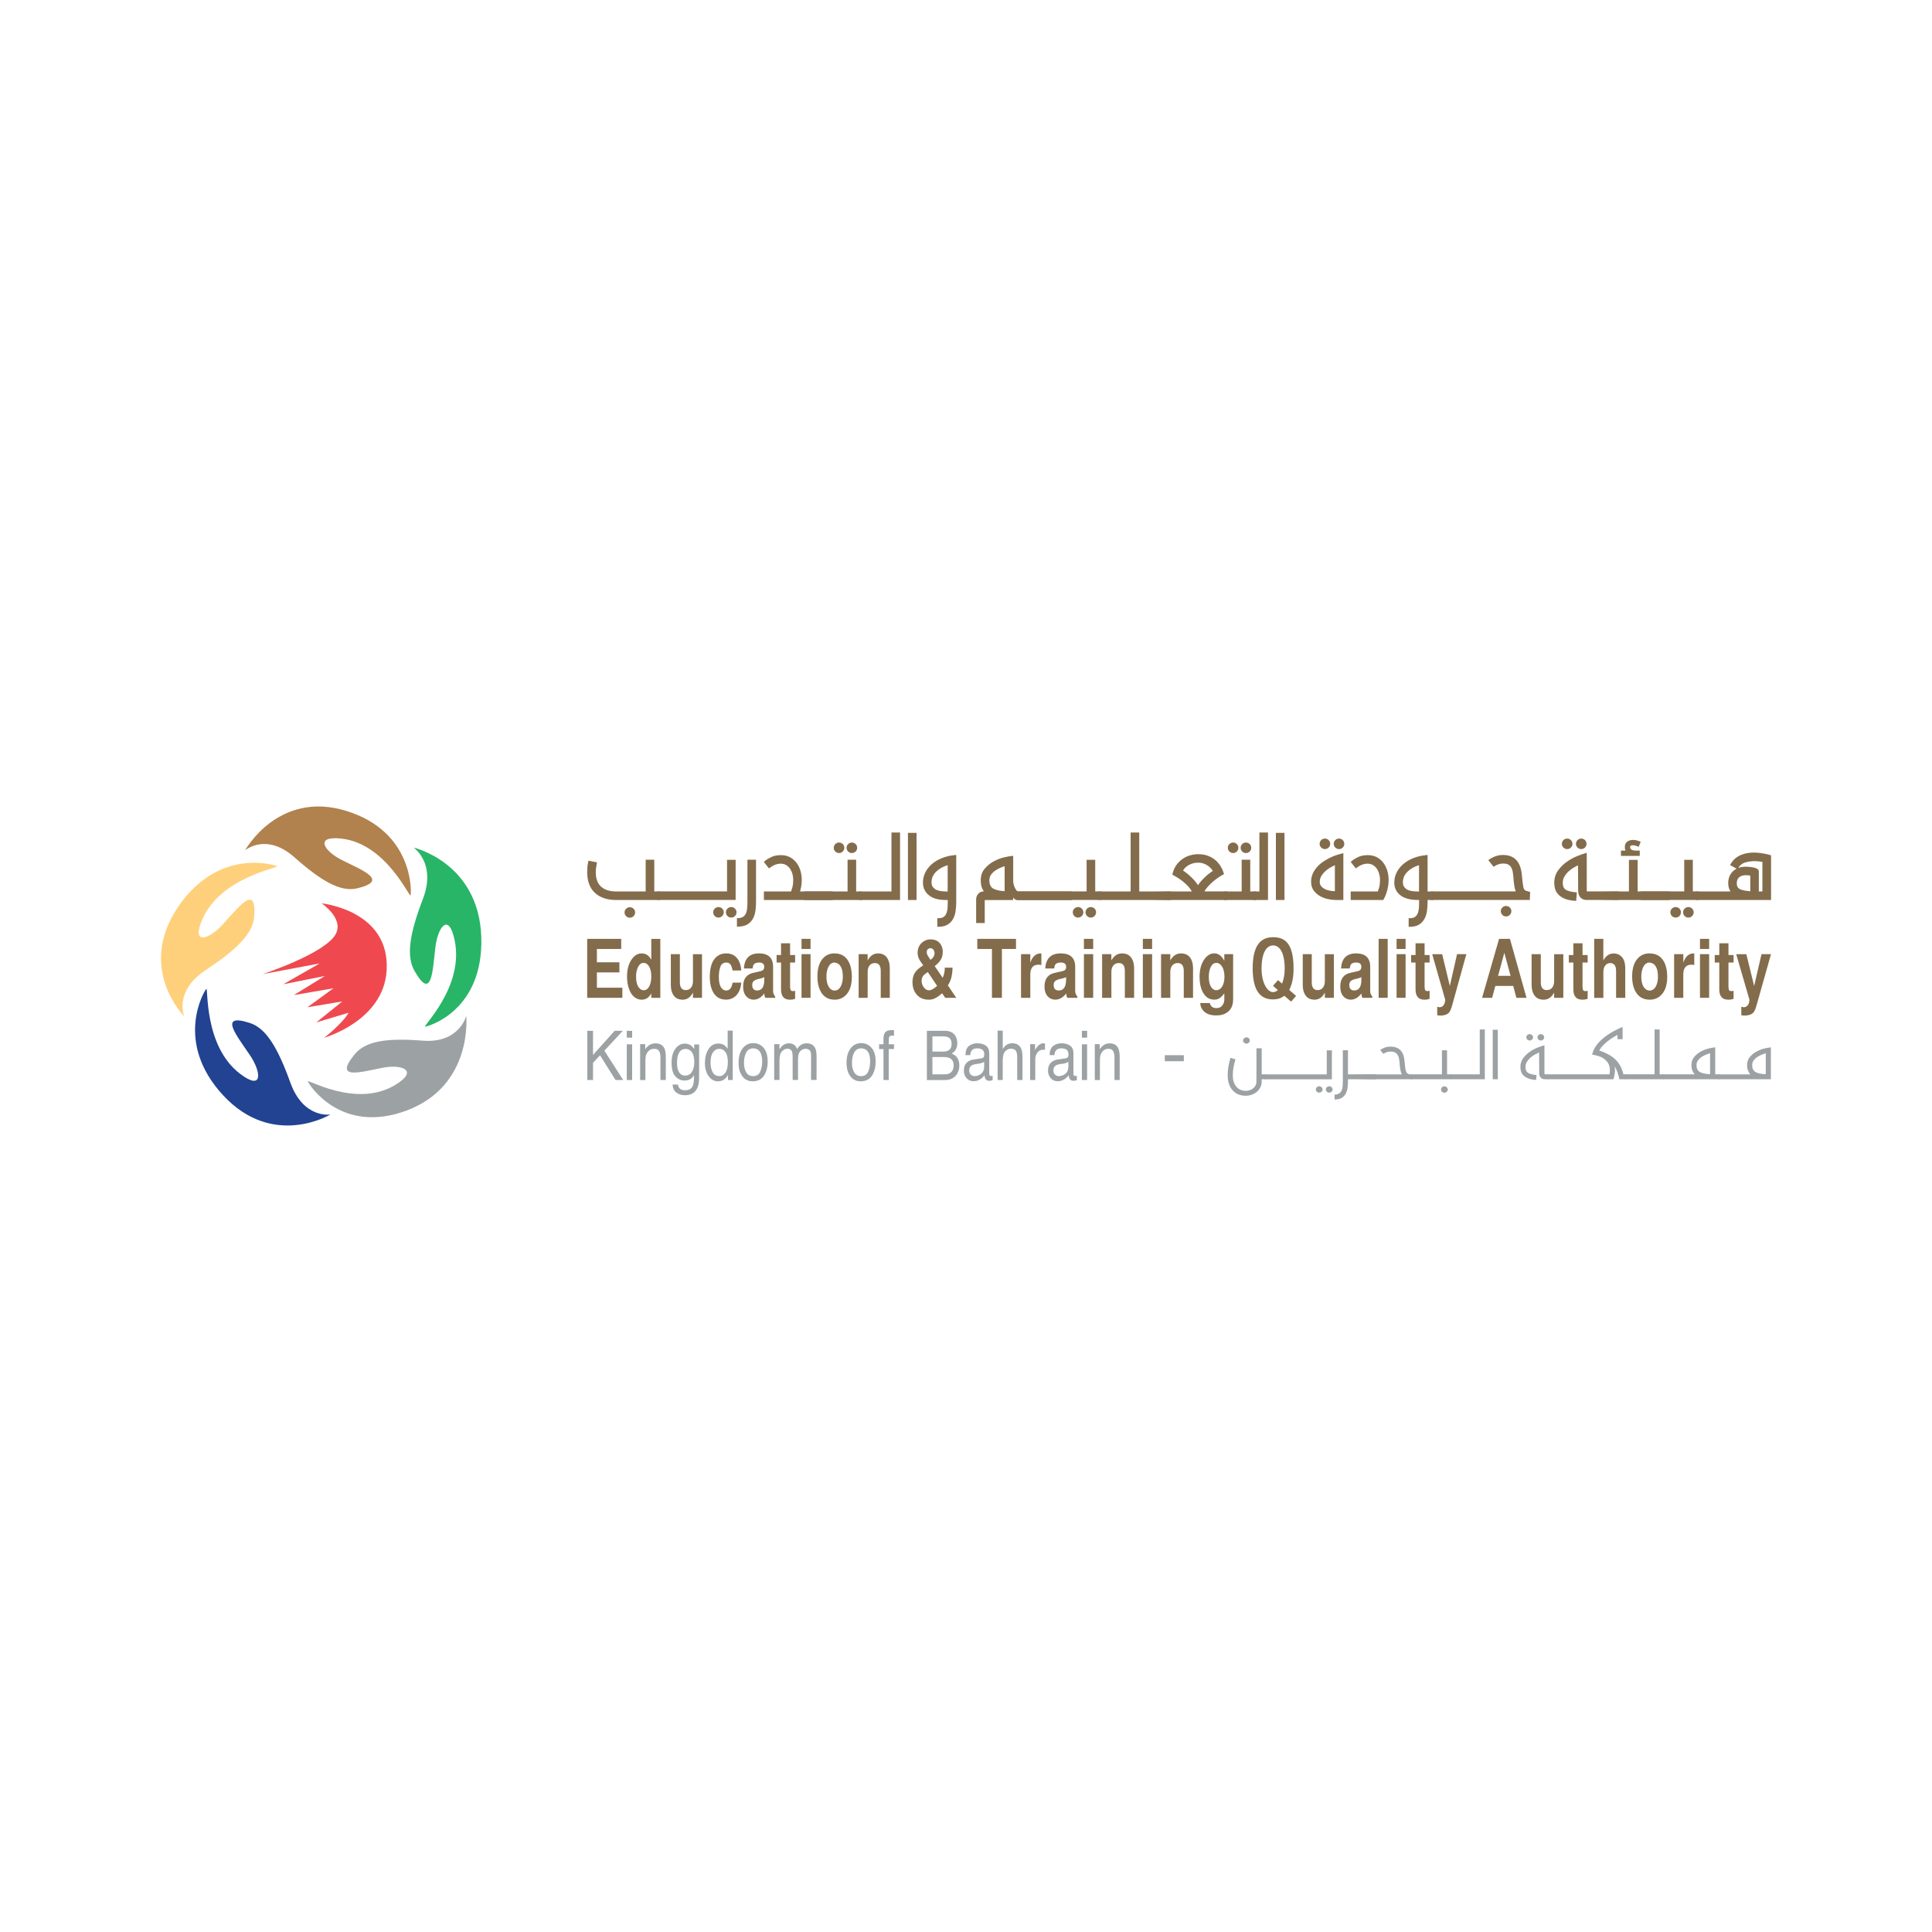 <?xml version="1.0" encoding="UTF-8"?>
<svg xmlns="http://www.w3.org/2000/svg" id="Layer_1" viewBox="0 0 600 600">
  <defs>
    <style>.cls-1{fill:#ffd07b;}.cls-2{fill:#ef494f;}.cls-3{fill:#9ca1a4;}.cls-4{fill:#b1824d;}.cls-5{fill:#224292;}.cls-6{fill:#28b568;}.cls-7{fill:#836c4b;}</style>
  </defs>
  <g>
    <g>
      <g>
        <path class="cls-7" d="m200.84,267.32h2.02v9.85h1.75v2h-13.28c-2.69,0-4.79-.7-6.33-2.11-1.53-1.41-2.3-3.48-2.3-6.19,0-.51.02-1.03.06-1.54.04-.51.12-1.06.25-1.65l2.01.38c-.1.51-.18,1.01-.23,1.48-.05.47-.08.93-.08,1.37,0,2.08.58,3.64,1.75,4.69,1.16,1.05,2.79,1.58,4.89,1.58h9.5v-9.85Zm-6.55,16.04c0-.36.13-.67.39-.92.26-.26.57-.38.93-.38s.67.13.93.38c.26.26.39.57.39.92s-.13.67-.39.93c-.26.25-.57.38-.93.38s-.67-.13-.93-.38c-.26-.26-.39-.57-.39-.93"></path>
        <path class="cls-7" d="m195.6,285c-.45,0-.84-.16-1.16-.48-.32-.32-.48-.7-.48-1.15s.16-.84.48-1.15c.64-.63,1.68-.64,2.32,0,.32.32.48.71.48,1.15s-.16.83-.48,1.15c-.32.32-.71.48-1.16.48m0-2.62c-.28,0-.51.1-.7.29-.19.19-.29.42-.29.69s.1.5.29.69c.39.39,1.01.39,1.4,0,.2-.2.29-.42.29-.69s-.1-.5-.29-.69c-.2-.19-.43-.29-.7-.29m9.32-2.88h-13.6c-2.76,0-4.96-.74-6.55-2.2-1.6-1.47-2.41-3.64-2.41-6.43,0-.52.02-1.04.06-1.56.04-.53.13-1.1.26-1.7l.07-.31,2.65.51-.06.32c-.1.5-.18.99-.23,1.45-.05.46-.08.9-.08,1.33,0,1.97.55,3.47,1.64,4.45,1.1.99,2.67,1.49,4.67,1.49h9.18v-9.85h2.67v9.85h1.75v2.65Zm-21.67-11.45c-.09.46-.15.89-.18,1.3-.04.51-.06,1.01-.06,1.52,0,2.61.74,4.61,2.2,5.95,1.47,1.35,3.52,2.03,6.11,2.03h12.95v-1.35h-1.75v-9.85h-1.37v9.85h-9.83c-2.17,0-3.89-.56-5.11-1.66-1.23-1.11-1.85-2.77-1.85-4.93,0-.45.03-.92.08-1.4.04-.38.1-.78.17-1.19l-1.38-.26Z"></path>
        <path class="cls-7" d="m204.64,279.17c-.38,0-.71-.12-.97-.35-.26-.23-.39-.45-.39-.65s.13-.42.39-.66c.26-.23.58-.35.97-.35h21.48v-9.81h2.01v11.81h-23.49Zm18.49,5.46c-.36,0-.67-.13-.93-.38-.26-.26-.39-.56-.39-.92s.13-.67.39-.92c.26-.26.57-.39.93-.39s.67.13.93.39c.26.25.39.56.39.92s-.13.67-.39.92c-.26.25-.57.38-.93.38m3.96,0c-.36,0-.67-.13-.93-.38-.26-.26-.39-.56-.39-.92s.13-.67.39-.92c.26-.26.57-.39.93-.39s.67.13.93.39c.26.25.39.56.39.92s-.13.67-.39.92c-.26.25-.57.38-.93.38"></path>
        <path class="cls-7" d="m227.08,284.96c-.45,0-.84-.16-1.16-.48-.32-.32-.49-.71-.49-1.16s.16-.83.49-1.15c.64-.63,1.68-.64,2.32,0,.33.32.49.7.49,1.15s-.16.83-.48,1.16c-.32.32-.71.48-1.16.48m0-2.62c-.28,0-.5.1-.7.29-.2.2-.29.42-.29.69s.1.5.29.7c.39.39,1.01.39,1.4,0,.2-.2.29-.42.29-.7s-.1-.5-.29-.69c-.19-.19-.43-.29-.7-.29m-3.96,2.62c-.45,0-.84-.16-1.16-.48-.32-.32-.48-.71-.48-1.16s.16-.83.48-1.15c.64-.63,1.68-.64,2.32,0,.32.32.48.71.48,1.15s-.16.83-.48,1.16c-.32.32-.71.48-1.16.48m0-2.62c-.27,0-.5.1-.7.29-.2.2-.29.42-.29.69s.1.5.29.7c.39.39,1.01.39,1.4,0,.2-.2.29-.42.29-.7s-.09-.5-.29-.69c-.2-.19-.43-.29-.7-.29m5.33-2.85h-23.82c-.47,0-.87-.15-1.19-.43-.34-.3-.5-.59-.5-.9s.17-.6.5-.9c.32-.28.72-.43,1.19-.43h21.15v-9.81h2.67v12.46Zm-23.82-2c-.31,0-.55.09-.75.26-.18.16-.28.31-.28.41s.1.25.28.41c.2.18.44.26.75.26h23.17v-11.16h-1.37v9.81h-21.8Z"></path>
        <path class="cls-7" d="m234.45,280.06c0,.85-.05,1.71-.15,2.58-.1.87-.34,1.67-.7,2.39-.36.72-.89,1.3-1.59,1.75-.7.45-1.64.67-2.83.67v-2c.75,0,1.35-.15,1.78-.46.44-.31.77-.71.99-1.21.22-.5.35-1.07.41-1.71.05-.64.08-1.31.08-2v-12.73h2.02v12.73Z"></path>
        <path class="cls-7" d="m229.18,287.77h-.32v-2.65h.32c.68,0,1.22-.13,1.6-.4.39-.27.68-.64.88-1.08.21-.47.33-1.01.38-1.61.05-.63.08-1.3.08-1.98v-13.06h2.67v13.06c0,.85-.05,1.73-.16,2.62-.11.91-.35,1.75-.73,2.49-.39.77-.96,1.4-1.7,1.88-.75.48-1.76.72-3.01.72m.33-2.01v1.35c.97-.04,1.75-.24,2.33-.62.64-.41,1.14-.96,1.48-1.62.34-.68.57-1.45.67-2.28.1-.86.15-1.71.15-2.54v-12.41h-1.37v12.41c0,.7-.02,1.38-.08,2.03-.05.67-.2,1.28-.43,1.81-.24.56-.61,1.01-1.1,1.35-.43.3-.98.47-1.65.51"></path>
        <path class="cls-7" d="m237.67,267.71c.52-.44,1.17-.85,1.98-1.23.8-.39,1.76-.58,2.87-.58,1.04,0,1.94.21,2.71.63.78.42,1.42.98,1.93,1.67.51.69.89,1.48,1.15,2.36.25.89.38,1.79.38,2.71,0,.75-.06,1.45-.19,2.12-.13.67-.28,1.26-.46,1.77h2.13v2h-12.62v-2h8.34c.15-.39.32-.9.5-1.54.18-.64.27-1.42.27-2.35,0-.72-.09-1.4-.29-2.06-.19-.65-.47-1.22-.82-1.71-.35-.49-.79-.88-1.32-1.17-.53-.29-1.12-.44-1.76-.44-.54,0-1.1.1-1.67.29-.57.19-1.22.54-1.94,1.06l-1.2-1.54Z"></path>
        <path class="cls-7" d="m258.62,279.5h-21.39v-2.65h8.44c.13-.35.27-.78.41-1.3.17-.61.26-1.37.26-2.26,0-.68-.09-1.34-.28-1.97-.18-.61-.44-1.16-.77-1.62-.32-.45-.73-.81-1.21-1.08-.89-.49-2.01-.52-3.17-.13-.54.18-1.16.52-1.86,1.02l-.25.18-1.59-2.03.24-.2c.53-.45,1.22-.88,2.05-1.28.84-.41,1.86-.61,3.01-.61,1.08,0,2.05.23,2.87.67.82.45,1.5,1.04,2.03,1.77.53.72.93,1.55,1.2,2.47.26.91.39,1.86.39,2.8,0,.76-.07,1.49-.2,2.18-.1.5-.21.97-.33,1.39h10.13v2.65Zm-20.74-.65h11.97v-1.35h-2.26l.15-.43c.17-.5.32-1.07.44-1.73.12-.64.18-1.34.18-2.05,0-.89-.12-1.77-.37-2.62-.24-.85-.61-1.61-1.09-2.26-.48-.65-1.09-1.18-1.82-1.58-.72-.39-1.58-.59-2.56-.59-1.06,0-1.98.18-2.73.54-.65.32-1.21.65-1.66.99l.82,1.04c.65-.44,1.24-.74,1.76-.92,1.33-.45,2.64-.41,3.7.18.57.32,1.05.74,1.42,1.27.37.51.66,1.12.86,1.81.2.68.31,1.4.31,2.15,0,.95-.1,1.76-.29,2.44-.18.65-.35,1.18-.51,1.57l-.08.2h-8.23v1.35Z"></path>
        <path class="cls-7" d="m250.2,279.17c-.39,0-.71-.12-.97-.35-.26-.23-.39-.45-.39-.65s.13-.43.39-.66c.26-.23.58-.35.97-.35h13.36v-9.85h2.02v9.85h1.75v2h-17.12Zm10.37-14.58c-.36,0-.67-.13-.93-.38-.26-.26-.39-.56-.39-.92s.13-.67.39-.93c.26-.26.57-.38.93-.38s.67.13.93.38c.26.26.39.57.39.93s-.13.67-.39.92c-.26.25-.57.38-.93.38m3.99,0c-.36,0-.67-.13-.93-.38-.26-.26-.39-.56-.39-.92s.13-.67.39-.93c.26-.26.57-.38.93-.38s.67.13.93.38c.26.26.39.57.39.93s-.13.67-.39.92c-.26.25-.57.38-.93.38"></path>
        <path class="cls-7" d="m267.64,279.5h-17.45c-.47,0-.87-.14-1.18-.43-.34-.3-.5-.59-.5-.9s.17-.6.5-.89c.32-.28.72-.43,1.18-.43h13.03v-9.85h2.67v9.85h1.75v2.65Zm-17.45-2c-.31,0-.55.09-.75.26-.18.16-.28.31-.28.41s.1.25.28.41c.2.18.45.26.75.26h16.79v-1.35h-1.75v-9.84h-1.37v9.84h-13.68Zm14.36-12.58c-.45,0-.84-.16-1.16-.48-.32-.32-.48-.7-.48-1.15s.16-.83.49-1.16c.64-.63,1.68-.64,2.32,0,.32.32.48.71.48,1.16s-.16.83-.48,1.15c-.32.32-.71.48-1.16.48m0-2.61c-.27,0-.5.1-.7.29-.2.2-.29.42-.29.69s.1.5.29.7c.39.39,1.01.39,1.4,0,.2-.2.29-.43.29-.7s-.09-.5-.29-.69c-.2-.2-.42-.29-.7-.29m-3.99,2.61c-.45,0-.84-.16-1.16-.48-.32-.32-.48-.7-.48-1.15s.16-.83.48-1.16c.64-.63,1.68-.64,2.32,0,.32.32.48.71.48,1.16s-.16.83-.48,1.15c-.32.32-.71.48-1.16.48m0-2.61c-.27,0-.5.1-.7.29-.19.2-.29.42-.29.69s.1.5.29.7c.4.39,1.01.39,1.4,0,.2-.2.29-.43.29-.7s-.09-.5-.29-.69c-.2-.2-.43-.29-.7-.29"></path>
        <path class="cls-7" d="m277.18,258.86h2.02v20.31h-11.88c-.39,0-.71-.12-.97-.35-.26-.23-.39-.45-.39-.66s.13-.42.39-.65c.26-.23.58-.35.97-.35h9.86v-18.31Z"></path>
        <path class="cls-7" d="m279.52,279.5h-12.21c-.47,0-.87-.14-1.19-.43-.33-.3-.49-.59-.49-.9s.17-.6.49-.89c.32-.29.72-.43,1.19-.43h9.54v-18.31h2.67v20.96Zm-12.21-2c-.31,0-.55.09-.75.26-.18.16-.28.31-.28.41s.1.25.28.41c.2.18.45.26.75.26h11.56v-19.66h-1.36v18.31h-10.19Z"></path>
      </g>
      <rect class="cls-7" x="282.3" y="258.98" width="2.02" height="20.2"></rect>
      <path class="cls-7" d="m284.64,279.5h-2.67v-20.85h2.67v20.85Zm-2.01-.65h1.37v-19.55h-1.37v19.55Z"></path>
      <g>
        <path class="cls-7" d="m296.65,280.17c0,.92-.06,1.82-.19,2.69-.13.87-.37,1.65-.74,2.33-.37.68-.89,1.23-1.57,1.65-.68.42-1.59.63-2.73.63v-2c.8,0,1.42-.16,1.86-.48.44-.32.76-.76.97-1.3.21-.54.33-1.17.37-1.88.04-.71.06-1.45.06-2.22v-.43h-1.09c-2.09,0-3.72-.46-4.89-1.39-1.17-.92-1.75-2.15-1.75-3.69,0-1.08.24-2.09.71-3.04.47-.95,1.15-1.79,2.01-2.52.86-.73,1.88-1.33,3.07-1.79,1.18-.46,2.48-.76,3.9-.89v14.31Zm-2.02-3v-8.92c-1.72.46-3.09,1.2-4.12,2.21-1.03,1.02-1.54,2.2-1.54,3.56,0,.98.39,1.74,1.17,2.31.78.56,2.02.84,3.71.84h.78Z"></path>
        <path class="cls-7" d="m291.41,287.81h-.32v-2.65h.32c.72,0,1.29-.14,1.67-.42.39-.29.67-.67.86-1.15.19-.51.31-1.11.35-1.78.04-.7.06-1.45.06-2.21v-.1h-.76c-2.16,0-3.87-.49-5.09-1.46-1.24-.98-1.87-2.31-1.87-3.95,0-1.12.25-2.19.75-3.18.49-.98,1.2-1.87,2.09-2.62.89-.75,1.95-1.37,3.16-1.84,1.2-.47,2.55-.77,3.99-.91l.35-.03v14.67c0,.93-.06,1.86-.19,2.74-.13.91-.39,1.73-.78,2.44-.39.73-.96,1.32-1.69,1.78-.73.45-1.71.68-2.9.68m.33-2.01v1.35c.92-.03,1.67-.23,2.23-.58.63-.39,1.12-.91,1.46-1.53.35-.64.59-1.39.71-2.22.12-.85.19-1.74.19-2.64v-13.95c-1.25.14-2.41.42-3.46.83-1.15.45-2.15,1.03-2.98,1.73-.83.7-1.48,1.51-1.93,2.42-.45.9-.68,1.87-.68,2.89,0,1.45.53,2.57,1.62,3.44,1.1.87,2.68,1.31,4.68,1.31h1.41v.75c0,.78-.02,1.53-.06,2.24-.04.74-.17,1.4-.39,1.98-.23.6-.59,1.08-1.08,1.44-.43.32-1.01.5-1.73.54m3.22-8.3h-1.11c-1.78,0-3.05-.3-3.9-.91-.87-.63-1.3-1.49-1.3-2.57,0-1.44.55-2.71,1.64-3.79,1.06-1.05,2.5-1.82,4.26-2.29l.41-.11v9.68Zm-.65-8.82c-1.47.45-2.66,1.12-3.56,2.01-.97.96-1.45,2.05-1.45,3.33,0,.88.34,1.54,1.04,2.05.72.52,1.91.78,3.52.78h.46v-8.17Z"></path>
        <path class="cls-7" d="m314.33,273.75c0,.21.05.5.14.89.09.38.22.76.39,1.13.17.37.37.7.6.98.23.28.5.42.81.42v2h-.39c-.18,0-.35-.07-.52-.21-.17-.14-.33-.32-.47-.52-.14-.21-.27-.42-.37-.63-.1-.22-.2-.42-.27-.6l.08,1.96h-8.84v7.16h-2.01v-7.04c0-.54.18-1.02.53-1.44.35-.42.8-.65,1.33-.67h.87c-.38-.44-.69-.95-.93-1.56-.24-.6-.36-1.35-.36-2.25,0-1.33.38-2.45,1.15-3.37.76-.91,1.66-1.64,2.69-2.21,1.03-.56,2.08-.97,3.12-1.21,1.05-.24,1.87-.39,2.46-.44v7.62Zm-2.01-5.19c-.47.13-1.02.32-1.63.58-.62.26-1.21.58-1.77.96-.56.39-1.03.85-1.41,1.39-.38.54-.57,1.17-.57,1.88,0,1.44.47,2.41,1.42,2.91.94.5,2.27.78,3.97.83v-8.54Z"></path>
        <path class="cls-7" d="m305.82,286.65h-2.67v-7.36c0-.62.2-1.17.6-1.65.41-.49.94-.76,1.56-.79h.23c-.23-.34-.42-.71-.58-1.11-.25-.64-.38-1.43-.38-2.37,0-1.41.41-2.61,1.22-3.57.79-.94,1.73-1.71,2.79-2.29,1.05-.57,2.13-.99,3.2-1.24,1.06-.25,1.9-.4,2.51-.45l.36-.03v7.97c0,.18.04.45.13.81.08.37.21.73.36,1.08.16.34.35.65.56.91.17.21.35.31.56.31h16.57v2.65h-16.96c-.26,0-.5-.1-.73-.28-.19-.15-.36-.35-.51-.57l.03.85h-8.85v7.16Zm-2.02-.65h1.36v-7.16h8.83l-.13-3.38.7,1.61c.08.18.16.37.27.58.1.21.21.4.34.59.13.18.26.34.41.46.11.09.21.13.32.13h.06v-1.39c-.28-.07-.52-.24-.74-.5-.25-.3-.47-.66-.65-1.05-.18-.39-.31-.79-.41-1.19-.1-.41-.14-.72-.14-.96v-7.25c-.54.07-1.23.2-2.06.4-1.02.24-2.04.63-3.04,1.18-1,.54-1.87,1.26-2.6,2.13-.71.84-1.07,1.91-1.07,3.16,0,.85.11,1.57.33,2.13.23.57.53,1.06.88,1.46l.47.54h-1.59c-.42.02-.78.2-1.08.55-.3.37-.45.77-.45,1.24v6.71Zm8.84-8.57h-.33c-1.75-.06-3.13-.35-4.12-.88-1.05-.56-1.59-1.63-1.59-3.19,0-.78.21-1.48.63-2.07.4-.57.91-1.06,1.5-1.47.58-.39,1.19-.73,1.83-.99.63-.26,1.19-.46,1.67-.59l.41-.11v9.3Zm-.65-8.44c-.35.12-.75.26-1.18.44-.59.24-1.17.56-1.71.93-.53.36-.98.8-1.33,1.3-.34.48-.51,1.05-.51,1.7,0,1.32.41,2.18,1.24,2.62.83.45,2.01.7,3.5.78v-7.77Z"></path>
        <path class="cls-7" d="m316.31,279.17c-.39,0-.71-.12-.97-.35-.26-.23-.39-.45-.39-.65s.13-.42.39-.66c.26-.23.58-.35.97-.35h21.48v-9.81h2.02v9.81h1.75v2h-25.24Zm18.49,5.46c-.36,0-.68-.13-.93-.38-.26-.26-.39-.56-.39-.92s.13-.67.39-.92c.26-.26.57-.39.93-.39s.67.13.93.39c.26.25.39.56.39.92s-.13.67-.39.92c-.26.25-.57.38-.93.38m3.95,0c-.36,0-.67-.13-.93-.38-.26-.26-.39-.56-.39-.92s.13-.67.39-.92c.26-.26.57-.39.93-.39s.67.13.93.39c.26.25.39.56.39.92s-.13.67-.39.92c-.26.25-.57.38-.93.38"></path>
        <path class="cls-7" d="m338.76,284.96c-.45,0-.84-.16-1.16-.48-.32-.32-.48-.71-.48-1.16s.16-.83.48-1.15c.64-.63,1.68-.64,2.32,0,.32.32.48.7.48,1.15s-.16.83-.48,1.16c-.33.32-.71.48-1.16.48m0-2.62c-.28,0-.5.1-.7.29-.2.2-.29.42-.29.69s.1.5.29.7c.39.39,1.01.39,1.4,0,.2-.2.29-.42.29-.7s-.1-.5-.29-.69c-.2-.19-.42-.29-.7-.29m-3.96,2.62c-.45,0-.84-.16-1.16-.48-.32-.32-.48-.71-.48-1.16s.16-.83.48-1.15c.64-.63,1.68-.64,2.32,0,.32.32.48.71.48,1.15s-.16.83-.48,1.16c-.32.32-.71.48-1.16.48m0-2.62c-.27,0-.5.1-.7.29-.2.2-.29.42-.29.69s.1.5.29.7c.39.39,1.01.39,1.4,0,.19-.2.29-.42.29-.7s-.1-.5-.29-.69c-.2-.19-.43-.29-.7-.29m7.08-2.85h-25.57c-.47,0-.87-.15-1.18-.43-.34-.3-.5-.59-.5-.9s.17-.6.5-.9c.32-.28.72-.43,1.18-.43h21.15v-9.81h2.67v9.81h1.75v2.65Zm-25.57-2c-.31,0-.55.09-.75.26-.18.16-.28.31-.28.41s.1.25.28.41c.2.18.44.26.75.26h24.91v-1.35h-1.74v-9.81h-1.37v9.81h-21.8Z"></path>
        <path class="cls-7" d="m351.45,258.86h2.02v18.31h9.86v2h-21.75c-.39,0-.71-.12-.97-.35-.26-.23-.39-.45-.39-.66s.13-.42.39-.65c.26-.23.58-.35.97-.35h9.87v-18.31Z"></path>
        <path class="cls-7" d="m363.66,279.5h-22.07c-.47,0-.87-.14-1.19-.43-.34-.3-.49-.59-.49-.9s.16-.6.49-.89c.32-.29.72-.43,1.19-.43h9.54v-18.31h2.67v18.31h9.87v2.65Zm-22.07-2c-.31,0-.55.09-.75.26-.18.16-.28.31-.28.41s.1.25.28.41c.2.18.45.26.75.26h21.42v-1.35h-9.87v-18.31h-1.36v18.31h-10.19Z"></path>
        <path class="cls-7" d="m379.74,271.31c-.44.23-.96.54-1.55.94-.6.4-1.19.85-1.79,1.36-.59.51-1.16,1.07-1.69,1.69-.53.61-.94,1.24-1.22,1.88h7.21v2h-17.37c-.39,0-8.83-.12-9.09-.35-.26-.23-.39-.45-.39-.66s.13-.42.39-.65c.26-.23,8.71-.35,9.09-.35h7.33c-.31-.72-.75-1.39-1.32-2.01-.57-.63-1.16-1.18-1.76-1.67-.61-.48-1.19-.9-1.76-1.24-.57-.35-1.02-.61-1.35-.79.23-1,.6-1.86,1.12-2.59.52-.73,1.12-1.34,1.8-1.82.68-.48,1.43-.85,2.25-1.09.82-.24,1.63-.36,2.46-.36,1.06,0,2.01.15,2.85.46.84.31,1.57.71,2.19,1.23.62.51,1.15,1.12,1.59,1.82.44.7.78,1.44,1.01,2.21m-12.76-.87c.31.21.69.47,1.12.81.44.34.89.71,1.36,1.14.47.42.92.9,1.37,1.42.45.53.86,1.1,1.22,1.71.34-.59.73-1.15,1.2-1.67.47-.53.93-1,1.4-1.42.47-.43.92-.8,1.36-1.12.44-.32.81-.59,1.12-.79-.18-.26-.41-.56-.7-.91s-.63-.67-1.05-.96c-.41-.3-.89-.55-1.43-.75-.54-.2-1.17-.31-1.86-.31-1.11,0-2.13.26-3.04.77-.92.51-1.61,1.2-2.08,2.08"></path>
        <path class="cls-7" d="m381.03,279.5h-17.7c-.47,0-8.99-.14-9.31-.43-.34-.3-.49-.59-.49-.9s.17-.6.49-.89c.32-.28,8.84-.43,9.31-.43h6.81c-.27-.51-.62-1-1.04-1.47-.56-.61-1.14-1.16-1.73-1.63-.59-.47-1.18-.88-1.73-1.22-.56-.34-1.01-.6-1.34-.78l-.22-.12.06-.24c.24-1.04.64-1.94,1.17-2.7.54-.76,1.17-1.39,1.88-1.9.71-.5,1.5-.89,2.35-1.14,1.92-.57,3.96-.46,5.52.1.87.32,1.64.75,2.29,1.28.64.53,1.2,1.17,1.66,1.9.45.73.8,1.49,1.04,2.28l.08.25-.23.13c-.43.23-.94.53-1.52.92-.58.39-1.17.83-1.75,1.34-.58.49-1.14,1.05-1.65,1.65-.38.44-.7.89-.94,1.34h7.01v2.65Zm-17.7-2c-.31,0-8.67.09-8.87.26-.18.16-.28.31-.28.41s.1.25.28.41c.2.18,8.56.26,8.87.26h17.05v-1.35h-7.39l.2-.46c.29-.66.72-1.32,1.27-1.96.54-.63,1.12-1.21,1.72-1.72.6-.52,1.22-.98,1.82-1.38.5-.33.94-.61,1.34-.83-.22-.65-.51-1.28-.89-1.87-.42-.67-.93-1.26-1.52-1.74-.59-.49-1.29-.88-2.1-1.17-1.43-.52-3.32-.62-5.11-.09-.78.23-1.5.58-2.15,1.05-.65.46-1.23,1.05-1.73,1.74-.45.63-.79,1.38-1.01,2.24.31.17.69.39,1.15.67.58.35,1.18.78,1.8,1.27.61.49,1.22,1.07,1.8,1.7.59.65,1.05,1.36,1.38,2.1l.2.45h-7.82Zm8.73-1.33l-.29-.48c-.35-.6-.75-1.16-1.19-1.67-.44-.51-.9-.98-1.35-1.39-.46-.41-.9-.79-1.33-1.12-.44-.33-.81-.59-1.11-.8l-.25-.16.14-.26c.49-.92,1.23-1.66,2.2-2.21.96-.54,2.04-.81,3.2-.81.73,0,1.4.11,1.98.33.57.22,1.07.48,1.51.79.43.31.81.65,1.11,1.02.29.35.53.66.71.93l.19.27-.28.18c-.31.21-.68.47-1.11.78-.43.31-.88.68-1.33,1.09-.45.41-.91.88-1.37,1.4-.45.51-.84,1.05-1.16,1.62l-.28.49Zm-4.65-5.83c.26.18.56.4.89.65.45.34.91.73,1.38,1.16.47.43.95.92,1.4,1.45.35.4.67.84.97,1.3.28-.44.6-.86.96-1.26.47-.54.95-1.02,1.42-1.45.47-.43.93-.81,1.39-1.14.32-.23.6-.44.85-.61-.14-.19-.3-.39-.49-.62-.26-.32-.6-.63-.98-.91-.39-.28-.85-.51-1.36-.71-.5-.19-1.09-.29-1.75-.29-1.05,0-2.02.24-2.89.73-.77.43-1.37,1-1.8,1.69"></path>
        <path class="cls-7" d="m380.71,279.17c-.39,0-.71-.12-.97-.35-.26-.23-.39-.45-.39-.65s.13-.43.39-.66c.26-.23.58-.35.97-.35h5.24v-9.85h2.02v9.85h1.74v2h-8.99Zm2.25-14.58c-.36,0-.68-.13-.93-.38-.26-.26-.39-.56-.39-.92s.13-.67.39-.93c.25-.26.57-.38.93-.38s.67.13.93.38.39.57.39.93-.13.67-.39.92c-.26.25-.57.38-.93.38m3.99,0c-.36,0-.67-.13-.93-.38-.26-.26-.39-.56-.39-.92s.13-.67.39-.93c.26-.26.57-.38.93-.38s.67.13.93.38c.26.26.39.57.39.93s-.13.67-.39.92c-.26.25-.57.38-.93.38"></path>
        <path class="cls-7" d="m390.03,279.5h-9.33c-.47,0-.87-.14-1.18-.43-.34-.3-.5-.59-.5-.9s.17-.6.5-.89c.32-.28.72-.43,1.18-.43h4.91v-9.85h2.67v9.85h1.75v2.65Zm-9.33-2c-.31,0-.55.09-.75.26-.18.16-.28.31-.28.41s.1.25.28.41c.2.18.45.26.75.26h8.67v-1.35h-1.75v-9.84h-1.37v9.84h-5.56Zm6.24-12.58c-.45,0-.84-.16-1.16-.48-.32-.32-.49-.7-.49-1.15s.16-.83.49-1.16c.64-.63,1.68-.64,2.32,0,.32.32.48.71.48,1.16s-.16.83-.48,1.15c-.32.32-.71.48-1.16.48m0-2.61c-.27,0-.5.1-.7.29-.2.2-.29.42-.29.69s.1.5.29.7c.39.39,1.01.39,1.4,0,.2-.2.3-.43.3-.7s-.1-.5-.3-.69c-.19-.2-.42-.29-.7-.29m-3.99,2.61c-.45,0-.84-.16-1.16-.48-.32-.32-.48-.7-.48-1.15s.16-.83.48-1.16c.64-.63,1.68-.64,2.32,0,.32.32.48.71.48,1.16s-.16.83-.48,1.15c-.32.32-.71.48-1.16.48m0-2.61c-.27,0-.5.1-.7.29-.2.2-.29.42-.29.69s.1.5.29.7c.39.39,1.01.39,1.4,0,.2-.2.29-.43.29-.7s-.09-.5-.29-.69c-.2-.2-.43-.29-.7-.29"></path>
        <path class="cls-7" d="m391.45,258.86h2.02v20.31h-3.76c-.39,0-.71-.12-.97-.35-.26-.23-.39-.45-.39-.66s.13-.42.39-.65c.26-.23.58-.35.97-.35h1.75v-18.31Z"></path>
        <path class="cls-7" d="m393.79,279.5h-4.09c-.47,0-.87-.14-1.19-.43-.34-.3-.5-.59-.5-.9s.17-.6.5-.89c.32-.29.72-.43,1.19-.43h1.42v-18.31h2.67v20.96Zm-4.09-2c-.31,0-.55.09-.75.26-.18.16-.28.31-.28.41s.1.25.28.41c.2.18.45.26.75.26h3.44v-19.66h-1.36v18.31h-2.07Z"></path>
      </g>
      <rect class="cls-7" x="396.57" y="258.98" width="2.02" height="20.2"></rect>
      <path class="cls-7" d="m398.91,279.5h-2.67v-20.85h2.67v20.85Zm-2.02-.65h1.37v-19.55h-1.37v19.55Z"></path>
      <g>
        <path class="cls-7" d="m416.89,279.17h-2.13c-.67,0-1.43-.09-2.27-.27-.84-.18-1.63-.48-2.37-.89-.74-.41-1.36-.96-1.86-1.64-.5-.68-.76-1.52-.76-2.52,0-.92.18-1.76.54-2.52.36-.76.83-1.44,1.4-2.04.57-.6,1.21-1.14,1.92-1.6.71-.46,1.42-.85,2.11-1.17.7-.32,1.35-.58,1.96-.77.61-.2,1.09-.33,1.46-.4v13.81Zm-2.02-2.08v-8.92c-.47.21-1.01.47-1.63.81-.62.33-1.2.74-1.75,1.21-.54.48-1.01,1.02-1.4,1.64-.39.62-.58,1.31-.58,2.08,0,.59.17,1.09.5,1.5.34.41.76.74,1.28,1,.52.26,1.07.44,1.67.54.59.1,1.15.15,1.67.15h.23Zm-2.09-15.04c0,.36-.13.67-.39.92-.26.26-.57.38-.93.38s-.67-.13-.93-.38c-.26-.25-.39-.56-.39-.92s.13-.67.39-.93c.26-.25.57-.38.93-.38s.67.13.93.38c.26.26.39.57.39.93m4.38,0c0,.36-.13.67-.39.92-.26.26-.57.38-.93.38s-.67-.13-.93-.38c-.26-.25-.39-.56-.39-.92s.13-.67.39-.93c.26-.25.57-.38.93-.38s.67.13.93.38c.25.26.39.57.39.93"></path>
        <path class="cls-7" d="m417.22,279.5h-2.46c-.69,0-1.48-.09-2.34-.28-.87-.19-1.7-.49-2.46-.92-.77-.43-1.43-1.01-1.97-1.73-.54-.73-.82-1.64-.82-2.71,0-.97.19-1.86.57-2.66.37-.78.86-1.5,1.45-2.12.58-.62,1.25-1.17,1.98-1.64.71-.47,1.44-.87,2.16-1.2.71-.33,1.38-.59,1.99-.78.61-.19,1.11-.33,1.48-.41l.39-.08v14.54Zm-.65-13.73c-.29.08-.64.18-1.03.3-.58.19-1.23.44-1.92.76-.69.31-1.38.7-2.07,1.15-.68.44-1.31.96-1.86,1.55-.54.57-.99,1.23-1.34,1.95-.34.71-.51,1.51-.51,2.38,0,.92.23,1.71.69,2.33.48.64,1.07,1.16,1.76,1.54.7.39,1.47.68,2.27.85.82.17,1.55.26,2.2.26h1.81v-13.07Zm-1.37,11.65h-.56c-.54,0-1.12-.05-1.72-.16-.62-.11-1.22-.3-1.76-.57-.55-.27-1.02-.64-1.39-1.09-.38-.47-.58-1.04-.58-1.7,0-.83.21-1.59.63-2.25.4-.63.89-1.21,1.46-1.71.56-.48,1.17-.91,1.81-1.25.64-.35,1.18-.61,1.65-.82l.46-.2v9.75Zm-.65-8.74c-.34.16-.72.36-1.15.59-.59.32-1.17.72-1.68,1.17-.52.45-.97.98-1.33,1.56-.35.56-.53,1.2-.53,1.9,0,.52.14.94.43,1.29.3.38.7.68,1.17.92.48.24,1.01.41,1.58.51.53.09,1.05.14,1.52.15v-8.09Zm1.3-4.99c-.45,0-.84-.16-1.17-.48-.32-.32-.48-.7-.48-1.15s.16-.83.48-1.16c.64-.63,1.68-.64,2.32,0,.32.32.48.71.48,1.16s-.16.83-.48,1.15c-.32.32-.71.48-1.16.48m0-2.62c-.28,0-.51.1-.7.29-.2.2-.29.42-.29.7s.1.5.29.69c.39.39,1.01.39,1.4,0,.2-.2.29-.42.29-.69s-.1-.5-.29-.7c-.2-.19-.43-.29-.7-.29m-4.38,2.62c-.45,0-.84-.16-1.16-.48-.32-.32-.48-.7-.48-1.15s.16-.83.48-1.16c.64-.63,1.68-.64,2.32,0,.32.32.48.71.48,1.16s-.16.83-.48,1.15c-.32.32-.71.48-1.16.48m0-2.62c-.27,0-.51.1-.7.29-.2.2-.29.42-.29.7s.09.5.29.69c.39.39,1.01.39,1.4,0,.2-.2.29-.42.29-.69s-.1-.5-.29-.7c-.2-.19-.43-.29-.7-.29"></path>
        <path class="cls-7" d="m419.92,267.71c.52-.44,1.17-.85,1.98-1.23.8-.39,1.76-.58,2.87-.58,1.04,0,1.94.21,2.71.63.78.42,1.42.98,1.93,1.67.51.69.89,1.48,1.15,2.36.25.89.38,1.79.38,2.71,0,.69-.06,1.36-.17,2-.12.64-.25,1.22-.42,1.73-.17.51-.34.95-.51,1.32-.18.37-.32.65-.42.83h-9.61v-2h8.34c.15-.39.32-.9.5-1.54.18-.64.27-1.42.27-2.35,0-.72-.09-1.4-.29-2.06-.19-.65-.47-1.22-.81-1.71-.35-.49-.79-.88-1.32-1.17-.53-.29-1.12-.44-1.77-.44-.54,0-1.1.1-1.66.29-.57.19-1.22.54-1.94,1.06l-1.2-1.54Z"></path>
        <path class="cls-7" d="m429.6,279.5h-10.13v-2.65h8.44c.13-.35.26-.78.41-1.3.17-.61.26-1.37.26-2.26,0-.68-.1-1.35-.28-1.97-.18-.61-.44-1.16-.77-1.62-.32-.45-.73-.81-1.21-1.08-.89-.49-2.02-.52-3.17-.13-.53.18-1.16.52-1.85,1.02l-.25.18-1.59-2.03.24-.2c.53-.45,1.23-.88,2.05-1.28.84-.41,1.85-.61,3.01-.61,1.08,0,2.05.23,2.87.67.82.45,1.5,1.04,2.03,1.77.53.72.93,1.55,1.2,2.47.26.91.39,1.85.39,2.8,0,.71-.06,1.4-.18,2.06-.12.65-.26,1.25-.43,1.77-.17.53-.35.98-.53,1.37-.18.38-.33.66-.43.85l-.09.17Zm-9.47-.65h9.09c.09-.16.19-.38.32-.64.17-.35.34-.79.5-1.28.16-.5.3-1.06.41-1.69.11-.62.17-1.28.17-1.94,0-.89-.12-1.77-.37-2.62-.24-.85-.61-1.61-1.09-2.26-.47-.65-1.09-1.18-1.82-1.58-.72-.39-1.58-.59-2.56-.59-1.06,0-1.98.18-2.73.54-.65.32-1.21.65-1.66.99l.82,1.04c.65-.44,1.24-.74,1.77-.92,1.33-.45,2.64-.41,3.7.18.57.32,1.05.74,1.42,1.27.37.51.66,1.12.86,1.81.2.68.3,1.4.3,2.15,0,.95-.1,1.77-.28,2.44-.18.65-.35,1.18-.51,1.57l-.08.2h-8.23v1.35Z"></path>
        <path class="cls-7" d="m443.03,280.17c0,.92-.06,1.82-.19,2.69-.13.87-.37,1.65-.74,2.33-.37.68-.89,1.23-1.58,1.65-.68.42-1.59.63-2.73.63v-2c.8,0,1.43-.16,1.86-.48.44-.32.76-.76.97-1.3.21-.54.33-1.17.37-1.88.04-.71.06-1.45.06-2.22v-.43h-.7c-2.3,0-4.05-.46-5.24-1.39-1.19-.92-1.78-2.15-1.78-3.69,0-1.08.23-2.09.71-3.04.48-.95,1.15-1.79,2.01-2.52.86-.73,1.89-1.33,3.07-1.79,1.18-.46,2.49-.76,3.9-.89v11.31h1.75v2h-1.75v1Zm-2.02-3v-8.92c-1.72.46-3.09,1.2-4.12,2.21-1.03,1.02-1.54,2.2-1.54,3.56,0,.98.39,1.74,1.17,2.31.78.56,2.02.84,3.71.84h.78Z"></path>
        <path class="cls-7" d="m437.79,287.81h-.32v-2.65h.32c.73,0,1.29-.14,1.67-.42.39-.29.67-.67.86-1.15.19-.51.31-1.11.35-1.78.04-.69.05-1.43.05-2.21v-.1h-.37c-2.36,0-4.19-.49-5.43-1.45-1.27-.98-1.91-2.31-1.91-3.95,0-1.12.25-2.19.75-3.18.49-.98,1.2-1.87,2.09-2.62.89-.75,1.95-1.37,3.16-1.84,1.21-.47,2.55-.77,3.99-.91l.35-.03v11.34h1.75v2.65h-1.75v.68c0,.94-.06,1.86-.19,2.74-.13.91-.39,1.73-.78,2.44-.39.72-.96,1.32-1.69,1.78-.73.45-1.71.68-2.9.68m.33-2.01v1.35c.92-.03,1.67-.23,2.23-.58.63-.39,1.12-.91,1.46-1.53.35-.64.58-1.39.71-2.22.12-.85.19-1.74.19-2.64v-1.33h1.75v-1.35h-1.75v-11.28c-1.25.14-2.41.42-3.46.83-1.15.45-2.15,1.03-2.98,1.73-.83.7-1.48,1.51-1.93,2.42-.45.9-.68,1.87-.68,2.89,0,1.45.54,2.57,1.66,3.44,1.12.87,2.82,1.31,5.03,1.31h1.02v.75c0,.79-.02,1.54-.06,2.24-.04.74-.17,1.4-.39,1.98-.23.6-.59,1.08-1.08,1.44-.43.32-1.01.5-1.73.54m3.22-8.3h-1.11c-1.78,0-3.05-.3-3.9-.91-.87-.63-1.31-1.49-1.31-2.57,0-1.44.55-2.71,1.64-3.79,1.07-1.05,2.5-1.82,4.27-2.29l.41-.11v9.68Zm-.65-8.82c-1.47.45-2.66,1.12-3.56,2.01-.97.96-1.44,2.05-1.44,3.33,0,.88.34,1.54,1.03,2.05.72.52,1.9.78,3.52.78h.46v-8.17Z"></path>
        <path class="cls-7" d="m444.81,279.17c-.39,0-.71-.12-.97-.35-.26-.23-.39-.45-.39-.65s.13-.42.39-.65.58-.35.97-.35h26.4c-.26-.51-.46-1.18-.6-2.02-.14-.83-.25-1.91-.33-3.21-.08-.95-.23-1.69-.47-2.23-.23-.54-.52-.94-.85-1.21-.34-.27-.7-.44-1.09-.52-.39-.08-.78-.12-1.17-.12-.9,0-1.84.31-2.79.93l-1.24-1.58c.49-.36,1.09-.67,1.78-.94.7-.27,1.46-.41,2.29-.41,1.71,0,3.01.49,3.92,1.48.91.99,1.45,2.47,1.63,4.44.16,1.75.31,3,.46,3.77.16.77.49,1.23,1.01,1.38l1.08.31-.08,1.92h-29.97Zm24.23,3.81c0,.36-.13.67-.39.92-.26.26-.57.38-.93.38s-.67-.13-.93-.38c-.26-.26-.39-.56-.39-.92s.13-.67.39-.92c.26-.26.57-.39.93-.39s.67.13.93.39c.26.25.39.56.39.92"></path>
        <path class="cls-7" d="m467.73,284.61c-.45,0-.84-.16-1.16-.48-.32-.32-.48-.7-.48-1.15s.16-.84.48-1.15c.64-.63,1.68-.64,2.32,0,.32.32.48.71.48,1.15s-.16.83-.48,1.15c-.32.32-.71.48-1.16.48m0-2.62c-.28,0-.51.09-.7.29-.2.19-.29.42-.29.69s.1.5.29.69c.4.39,1.01.39,1.4,0,.2-.2.29-.42.29-.69s-.1-.5-.29-.69c-.2-.2-.43-.29-.7-.29m7.37-2.5h-30.28c-.47,0-.87-.15-1.19-.43-.33-.3-.49-.59-.49-.9s.17-.6.49-.9c.32-.28.72-.43,1.19-.43h25.9c-.18-.46-.32-1.01-.43-1.64-.14-.83-.25-1.93-.33-3.25-.08-.9-.22-1.62-.44-2.12-.21-.49-.47-.85-.76-1.09-.29-.23-.61-.39-.94-.45-1.21-.24-2.43-.07-3.72.76l-.25.16-1.63-2.07.27-.2c.51-.37,1.14-.7,1.86-.98.73-.28,1.55-.43,2.41-.43,1.79,0,3.19.54,4.16,1.59.95,1.04,1.52,2.59,1.71,4.63.15,1.72.31,2.98.46,3.74.13.65.39,1.02.78,1.14l1.33.38-.1,2.49Zm-30.28-2c-.31,0-.56.09-.75.26-.18.16-.28.31-.28.41s.1.25.28.41c.2.18.45.26.75.26h29.66l.06-1.36-.84-.24c-.65-.19-1.06-.74-1.24-1.63-.16-.78-.32-2.06-.47-3.81-.18-1.89-.69-3.32-1.54-4.25-.84-.91-2.08-1.38-3.68-1.38-.78,0-1.51.13-2.17.38-.54.21-1.02.45-1.43.71l.85,1.08c1.34-.79,2.65-.95,3.94-.7.44.09.85.28,1.23.59.38.3.7.75.95,1.33.25.57.41,1.35.49,2.33.08,1.3.19,2.37.33,3.18.13.8.33,1.45.57,1.93l.24.47h-26.93Z"></path>
        <path class="cls-7" d="m492.46,276.63c0,.36.16.54.47.54h9.4v2h-9.67c-.66,0-1.19-.22-1.6-.65-.41-.44-.61-1.07-.61-1.88l-.04-8.43c-.47.23-1.02.52-1.64.86-.62.35-1.21.77-1.76,1.25-.55.49-1.02,1.05-1.41,1.69-.39.64-.58,1.37-.58,2.19,0,1.13.35,1.92,1.05,2.37.7.45,1.8.74,3.3.86l-.16,2c-1.32-.08-2.38-.29-3.2-.65-.81-.36-1.44-.79-1.88-1.29-.45-.5-.74-1.04-.9-1.62-.15-.58-.23-1.14-.23-1.67,0-1.41.37-2.64,1.12-3.67.75-1.04,1.63-1.92,2.66-2.64,1.02-.72,2.06-1.29,3.12-1.71,1.06-.42,1.91-.72,2.56-.91v11.35Zm-4.46-14.58c0,.36-.13.67-.39.93s-.57.38-.93.38-.68-.13-.93-.38-.39-.56-.39-.93.13-.67.39-.92c.26-.25.57-.38.93-.38s.67.13.93.38c.26.26.39.57.39.92m4.38,0c0,.36-.13.67-.39.93-.26.25-.57.38-.93.38s-.67-.13-.93-.38-.39-.56-.39-.93.13-.67.39-.92c.26-.25.57-.38.93-.38s.67.13.93.38c.26.26.39.57.39.92"></path>
        <path class="cls-7" d="m489.51,279.78l-.32-.02c-1.35-.08-2.46-.31-3.31-.68-.85-.38-1.53-.84-2-1.37-.48-.54-.8-1.13-.96-1.75-.16-.6-.24-1.19-.24-1.76,0-1.47.4-2.77,1.18-3.86.77-1.06,1.69-1.98,2.73-2.71,1.04-.73,2.11-1.32,3.19-1.75,1.06-.43,1.93-.73,2.59-.92l.41-.12v11.78c0,.21.05.21.14.21h9.73v2.65h-10c-.75,0-1.37-.25-1.84-.76-.46-.49-.7-1.2-.7-2.1l-.04-7.9c-.35.18-.74.38-1.16.62-.6.33-1.17.74-1.7,1.21-.52.46-.97,1.01-1.34,1.62-.36.59-.54,1.27-.54,2.02,0,1.02.29,1.71.9,2.1.65.42,1.71.69,3.15.82l.32.02-.2,2.64Zm2.63-14.06c-.58.18-1.28.44-2.11.77-1.03.41-2.06.98-3.06,1.68-.98.7-1.85,1.56-2.58,2.56-.7.98-1.06,2.15-1.06,3.49,0,.51.07,1.05.22,1.59.14.52.41,1.02.82,1.49.41.46,1.01.87,1.77,1.2.71.31,1.64.52,2.77.61l.11-1.36c-1.4-.14-2.43-.44-3.12-.88-.8-.51-1.2-1.4-1.2-2.64,0-.88.21-1.67.63-2.36.4-.67.9-1.26,1.47-1.77.56-.5,1.18-.94,1.82-1.29.63-.35,1.18-.64,1.66-.87l.47-.23.04,8.94c0,.73.18,1.29.52,1.67.35.37.79.55,1.36.55h1.23v-1.35h-.95c-.5,0-.79-.32-.79-.86v-10.91Zm-1.07-2.03c-.45,0-.84-.16-1.16-.48-.32-.32-.48-.7-.48-1.15s.16-.83.48-1.16c.64-.63,1.68-.64,2.32,0,.32.32.48.71.48,1.16s-.16.84-.48,1.15c-.32.32-.71.48-1.16.48m0-2.62c-.27,0-.5.09-.7.29-.2.2-.29.42-.29.7s.1.5.29.69c.39.39,1.01.39,1.4,0,.19-.2.29-.42.29-.69s-.1-.5-.29-.7c-.2-.2-.43-.29-.7-.29m-4.38,2.62c-.45,0-.84-.16-1.16-.48-.32-.32-.48-.7-.48-1.15s.16-.83.48-1.16c.64-.63,1.68-.64,2.33,0,.32.32.48.71.48,1.16s-.16.84-.48,1.15c-.32.32-.71.48-1.16.48m0-2.62c-.27,0-.51.09-.7.29-.2.2-.29.42-.29.7s.1.5.29.69c.39.39,1.01.39,1.4,0,.2-.2.29-.42.29-.69s-.1-.5-.29-.7c-.2-.2-.43-.29-.7-.29"></path>
        <path class="cls-7" d="m502.33,279.17c-.39,0-8.84-.12-9.09-.35-.26-.23-.39-.45-.39-.65s.13-.42.39-.66c.26-.23,8.71-.35,9.09-.35h3.88v-9.81h2.06v9.81h1.75v2h-7.68Zm6.4-16.6c-.59-.26-1.15-.39-1.67-.39-.34,0-.61.07-.82.2-.21.13-.31.36-.31.7,0,.49.19.85.58,1.07.39.22.86.33,1.43.33h.97v1h-5.2v-1h1.67c-.1-.05-.21-.22-.31-.51-.1-.28-.16-.59-.16-.89,0-.7.22-1.19.66-1.48.44-.29.92-.43,1.43-.43.7,0,1.4.14,2.09.43l-.39.97Z"></path>
        <path class="cls-7" d="m518.45,279.5h-16.12c-.47,0-8.99-.14-9.31-.43-.34-.3-.5-.59-.5-.9s.17-.6.5-.89c.32-.29,8.84-.43,9.31-.43h3.55v-9.81h2.71v9.81h9.86v2.65Zm-16.12-2c-.31,0-8.67.09-8.87.26-.18.16-.28.31-.28.41s.1.25.28.41c.2.18,8.56.26,8.87.26h7.35v-1.35h-1.75v-9.81h-1.4v9.81h-4.2Zm6.92-11.69h-5.85v-1.65h1.4s-.02-.05-.03-.07c-.12-.32-.17-.66-.17-1.01,0-.82.27-1.4.81-1.75,1.12-.73,2.52-.57,3.83-.03l.3.12-.63,1.58-.31-.13c-.55-.24-1.07-.36-1.54-.36-.27,0-.49.05-.64.15-.04.02-.16.1-.16.42,0,.38.13.63.42.79.34.19.76.29,1.27.29h1.29v1.65Zm-5.2-.65h4.54v-.35h-.64c-.63,0-1.16-.13-1.6-.37-.49-.28-.74-.75-.74-1.35,0-.57.25-.84.46-.97.56-.35,1.51-.31,2.47.04l.15-.36c-1.02-.35-2.07-.47-2.93.08-.35.22-.51.62-.51,1.21,0,.27.05.54.13.79.1.27.16.34.17.34l1.24.61h-2.74s0,.34,0,.34Z"></path>
        <path class="cls-7" d="m510.01,279.17c-.39,0-.71-.12-.97-.35-.26-.23-.39-.45-.39-.65s.13-.42.39-.66c.26-.23.58-.35.97-.35h13.36v-9.81h2.01v9.81h1.75v2h-17.12Zm10.37,5.46c-.36,0-.67-.13-.93-.38-.26-.26-.39-.56-.39-.92s.13-.67.39-.92c.26-.26.57-.39.93-.39s.67.13.93.39c.26.25.39.56.39.92s-.13.67-.39.92c-.26.25-.57.38-.93.38m3.96,0c-.36,0-.68-.13-.93-.38-.26-.26-.39-.56-.39-.92s.13-.67.39-.92c.26-.26.57-.39.93-.39s.67.13.93.39c.26.25.39.56.39.92s-.13.67-.39.92c-.26.25-.57.38-.93.38"></path>
        <path class="cls-7" d="m524.34,284.96c-.45,0-.84-.16-1.16-.48-.32-.32-.48-.71-.48-1.16s.16-.83.48-1.15c.64-.63,1.68-.64,2.32,0,.32.32.49.71.49,1.15s-.16.83-.48,1.16c-.32.32-.71.48-1.16.48m0-2.62c-.28,0-.51.1-.7.29-.2.2-.29.42-.29.69s.1.5.29.7c.39.39,1.01.39,1.4,0,.2-.2.29-.42.29-.7s-.1-.5-.29-.69c-.2-.19-.43-.29-.7-.29m-3.96,2.62c-.45,0-.84-.16-1.16-.48-.32-.32-.48-.71-.48-1.16s.16-.83.48-1.15c.64-.63,1.68-.64,2.32,0,.32.32.48.71.48,1.15s-.16.83-.48,1.16c-.32.32-.71.48-1.16.48m0-2.62c-.27,0-.5.1-.7.29-.2.2-.29.42-.29.69s.09.5.29.7c.39.39,1.01.39,1.4,0,.2-.2.29-.42.29-.7s-.1-.5-.29-.69c-.2-.19-.43-.29-.7-.29m7.07-2.85h-17.44c-.47,0-.87-.15-1.19-.43-.33-.3-.49-.59-.49-.9s.16-.6.49-.9c.32-.28.72-.43,1.19-.43h13.03v-9.81h2.67v9.81h1.75v2.65Zm-17.44-2c-.31,0-.56.09-.76.26-.17.16-.28.31-.28.41s.1.25.28.41c.2.18.45.26.75.26h16.79v-1.35h-1.75v-9.81h-1.37v9.81h-13.68Z"></path>
        <path class="cls-7" d="m527.16,279.17c-.39,0-.71-.12-.97-.35-.26-.23-.39-.45-.39-.65s.13-.42.39-.66c.26-.23.58-.35.97-.35h10.91c-.7-.72-1.05-1.7-1.05-2.96,0-.62.11-1.2.31-1.77.21-.56.52-1.07.95-1.52.43-.45.96-.8,1.61-1.06.64-.26,1.42-.38,2.33-.38.31,0,.68.02,1.1.06.43.04.83.1,1.2.17.38.08.7.19.97.35.27.15.41.35.41.58v6.54h1.74v-9.77c-.36-.08-.79-.15-1.3-.21-.5-.06-1.05-.1-1.65-.1-.98,0-1.97.16-2.95.48-.98.32-1.75.97-2.29,1.94l-1.74-1c.39-.69.85-1.26,1.4-1.7.54-.44,1.13-.79,1.76-1.04.63-.25,1.28-.43,1.94-.53.66-.1,1.3-.15,1.92-.15.36,0,.76.02,1.2.06.44.04.88.1,1.32.17.44.08.88.16,1.3.25.42.09.79.18,1.11.29v13.31h-22.51Zm11.88-4.89c0,1.02.37,1.73,1.12,2.11.75.38,1.99.63,3.73.73v-5.46c-.21-.05-.46-.1-.76-.13-.3-.04-.6-.06-.91-.06-1.06,0-1.86.26-2.38.77-.53.51-.8,1.19-.8,2.04"></path>
        <path class="cls-7" d="m550,279.5h-22.83c-.47,0-.87-.14-1.19-.43-.33-.3-.49-.59-.49-.9s.17-.6.49-.89c.32-.28.72-.43,1.19-.43h10.24c-.46-.7-.7-1.59-.7-2.64,0-.65.11-1.28.33-1.88.22-.6.56-1.15,1.02-1.63.35-.36.76-.67,1.24-.92l-2-1.14.16-.28c.41-.73.9-1.33,1.47-1.8.57-.46,1.19-.83,1.85-1.09.65-.26,1.33-.45,2.01-.55.68-.1,1.34-.15,1.97-.15.37,0,.78.02,1.23.06.46.04.91.1,1.35.18.45.08.88.16,1.31.25.43.09.82.19,1.14.3l.23.07v13.87Zm-22.83-2c-.31,0-.56.09-.75.26-.18.16-.28.31-.28.41s.1.25.28.41c.2.18.45.26.75.26h22.18v-12.75c-.25-.07-.54-.14-.85-.21-.42-.09-.85-.17-1.28-.25-.42-.07-.86-.13-1.29-.17-.43-.04-.82-.05-1.17-.05-.59,0-1.22.05-1.87.15-.63.1-1.26.27-1.87.51-.6.24-1.16.57-1.68.99-.44.35-.82.81-1.15,1.34l1.18.68c.57-.89,1.34-1.5,2.3-1.81,1.01-.33,2.04-.5,3.05-.5.61,0,1.17.03,1.69.1.52.07.96.14,1.33.22l.26.05v10.36h-2.4v-6.87s0-.16-.24-.29c-.24-.14-.53-.24-.87-.31-.37-.08-.76-.13-1.17-.17-.41-.04-.77-.05-1.07-.05-.86,0-1.6.12-2.21.36-.6.24-1.1.57-1.5.98-.39.41-.69.89-.88,1.41-.19.52-.29,1.08-.29,1.65,0,1.17.32,2.09.95,2.74l.54.55h-11.68Zm19.07-.65h1.09v-9.18c-.3-.06-.64-.11-1.02-.15-1.28-.17-2.92-.13-4.45.37-.87.28-1.53.82-2.03,1.66.67-.26,1.48-.39,2.39-.39.32,0,.7.02,1.13.06.43.04.85.1,1.24.18.41.08.76.21,1.06.38.47.27.57.62.57.86v6.22Zm-2.02.63l-.35-.02c-1.79-.11-3.05-.35-3.85-.77-.86-.44-1.3-1.25-1.3-2.41,0-.94.3-1.7.9-2.27.59-.57,1.47-.86,2.61-.86.33,0,.65.02.95.06.31.04.57.09.79.14l.25.06v6.06Zm-1.99-5.68c-.97,0-1.69.23-2.16.68-.47.45-.7,1.04-.7,1.8,0,.9.31,1.5.95,1.83.66.34,1.75.57,3.25.68v-4.85c-.14-.03-.3-.05-.47-.08-.28-.04-.57-.06-.87-.06"></path>
      </g>
    </g>
    <g>
      <polygon class="cls-7" points="185.37 301.99 185.37 306.74 193.28 306.74 193.28 309.88 182.36 309.88 182.36 291.57 192.92 291.57 192.92 294.71 185.37 294.71 185.37 298.85 192.36 298.85 192.36 301.99 185.37 301.99"></polygon>
      <g>
        <path class="cls-7" d="m202.26,309.88v-1.38c-.69,1.31-1.69,1.96-2.98,1.96-1.12,0-2.1-.49-2.93-1.48-.17-.22-.33-.44-.46-.68-.77-1.41-1.16-3.07-1.16-5,0-2.3.53-4.15,1.58-5.55.83-1.11,1.81-1.66,2.97-1.66,1.31,0,2.3.66,2.98,1.99v-6.5h2.81v18.31h-2.81Zm-2.36-10.85c-.88,0-1.53.6-1.96,1.79-.27.7-.4,1.53-.4,2.49,0,1.72.38,2.95,1.14,3.69.36.35.77.53,1.22.53.89,0,1.55-.6,1.98-1.79.25-.69.38-1.48.38-2.38,0-1.83-.39-3.11-1.18-3.84-.35-.32-.74-.48-1.18-.48"></path>
        <path class="cls-7" d="m218.01,309.88h-2.81v-1.61c-.73,1.37-1.73,2.1-2.98,2.19h-.26c-1.69,0-2.81-.85-3.35-2.54-.19-.64-.28-1.36-.28-2.16v-9.44h2.81v8.72c0,1.62.6,2.44,1.8,2.44.97,0,1.65-.46,2.02-1.38.16-.37.24-.79.24-1.28v-8.49h2.81v13.56Z"></path>
        <path class="cls-7" d="m230.2,301.39h-2.68c-.23-1.29-.63-2.06-1.22-2.31l-.02-.03c-.21-.08-.47-.12-.76-.12-.83,0-1.41.39-1.74,1.15-.36.85-.54,1.95-.54,3.29,0,2.04.44,3.36,1.32,3.94.29.2.61.3.96.3.81,0,1.38-.46,1.73-1.38v-.03l.02-.02c.09-.29.18-.62.26-1.01h2.68c-.17,2.08-.9,3.58-2.18,4.5-.73.52-1.58.78-2.53.78-2.11,0-3.58-1.04-4.41-3.11-.44-1.1-.66-2.43-.66-3.97,0-3.13.79-5.28,2.38-6.46.76-.55,1.67-.83,2.73-.83,1.84,0,3.17.82,3.99,2.46.26.55.44,1.16.56,1.83.05.32.09.65.12,1"></path>
        <path class="cls-7" d="m240.72,309.45v.43h-3.04c-.21-.4-.32-.85-.32-1.36-.99,1.29-2.08,1.93-3.29,1.93-1.03,0-1.87-.43-2.52-1.28-.51-.69-.76-1.61-.76-2.79,0-2.4,1.06-3.82,3.19-4.27l1.12-.25c.91-.18,1.46-.33,1.66-.45.02-.02.05-.04.1-.08.32-.22.48-.57.48-1.05,0-.91-.54-1.36-1.62-1.36-.91,0-1.49.27-1.75.8v.02c-.12.25-.2.59-.24,1.03h-2.7c.17-3.09,1.71-4.66,4.63-4.69,2.95,0,4.43,1.39,4.43,4.17v7.53c0,.57.17,1.07.52,1.51.04.05.08.1.12.15m-3.38-5.02v-.96c-.25.15-.65.3-1.18.43l-.96.22c-.88.24-1.4.65-1.54,1.26v.02c-.04.15-.06.34-.06.58,0,.82.33,1.34.98,1.56.16.05.34.07.54.07,1.16,0,1.87-.69,2.12-2.08.07-.34.1-.71.1-1.11"></path>
        <path class="cls-7" d="m246.93,296.59v2.34h-1.56v7.38c0,.77.12,1.23.36,1.38h.02c.12.07.3.1.54.1.15,0,.36-.02.64-.07v2.46c-.45.19-1,.28-1.62.28-1.83,0-2.75-1.06-2.75-3.19v-8.34h-1.38v-2.34h1.38v-3.64h2.81v3.64h1.56Z"></path>
      </g>
      <path class="cls-7" d="m251.72,294.71h-2.8v-3.14h2.8v3.14Zm0,15.17h-2.8v-13.56h2.8v13.56Z"></path>
      <g>
        <path class="cls-7" d="m259.18,296.09c2.2,0,3.75,1.04,4.65,3.14.48,1.14.72,2.52.72,4.15,0,2.64-.69,4.6-2.06,5.85-.9.82-1.99,1.23-3.29,1.23-2.08,0-3.59-.96-4.51-2.89-.56-1.17-.84-2.61-.84-4.3,0-2.78.72-4.8,2.14-6.06.87-.75,1.93-1.13,3.19-1.13m.02,2.84c-.98,0-1.69.62-2.14,1.86-.27.7-.4,1.53-.4,2.49,0,1.77.41,3.05,1.22,3.82.39.35.83.53,1.32.53.95,0,1.66-.59,2.13-1.78.28-.72.42-1.56.42-2.51,0-1.89-.43-3.2-1.28-3.92-.44-.28-.86-.44-1.26-.48"></path>
        <path class="cls-7" d="m266.65,296.32h2.8v1.96c.73-1.37,1.73-2.1,2.99-2.19h.26c1.69,0,2.81.85,3.35,2.54.19.63.28,1.36.28,2.16v9.09h-2.81v-8.36c0-1.62-.6-2.43-1.8-2.43-.99,0-1.67.47-2.04,1.4-.15.37-.22.79-.22,1.26v8.14h-2.8v-13.56Z"></path>
        <path class="cls-7" d="m293.41,300.51h2.4v.4c-.04,1.79-.42,3.32-1.13,4.6-.1.18-.21.35-.32.5l2.62,3.87h-3.43l-.98-1.41c-1.23,1.11-2.3,1.74-3.21,1.91-.29.05-.6.08-.94.08-1.84,0-3.23-.71-4.15-2.14-.6-.9-.89-2-.89-3.29,0-1.49.43-2.7,1.28-3.62.48-.52,1.17-1.05,2.06-1.61-.13-.2-.21-.32-.26-.37l-.6-.85c-.59-.84-.89-1.73-.89-2.66,0-1.37.5-2.47,1.49-3.29.72-.6,1.57-.9,2.53-.9,1.52,0,2.61.59,3.28,1.76v.03c.34.6.51,1.3.51,2.11,0,1.19-.36,2.21-1.06,3.06-.34.4-.82.86-1.43,1.36l2.47,3.62c.43-.96.64-1.92.64-2.89v-.25Zm-5.28,1.36l-1,.73c-.61.49-.91,1.16-.91,2.01,0,.92.32,1.7.96,2.34.41.4.84.6,1.3.6.68,0,1.53-.46,2.55-1.38l-2.89-4.29Zm.83-3.79c.85-.55,1.28-1.27,1.28-2.16-.13-.89-.53-1.37-1.21-1.46-.61,0-1,.27-1.17.8-.04.12-.06.25-.06.4,0,.38.13.8.4,1.26h.02c.13.24.37.62.74,1.16"></path>
      </g>
      <polygon class="cls-7" points="311.15 294.71 311.15 309.88 308.06 309.88 308.06 294.71 303.51 294.71 303.51 291.57 315.53 291.57 315.53 294.71 311.15 294.71"></polygon>
      <g>
        <path class="cls-7" d="m317.09,296.32h2.88v2.66c.51-1.51,1.29-2.43,2.35-2.76.25-.08.49-.13.74-.13.12,0,.24.01.35.03v3.57c-.34-.07-.65-.1-.91-.1-1.69,0-2.53,1.03-2.53,3.09v7.21h-2.88v-13.56Z"></path>
        <path class="cls-7" d="m334.59,309.45v.43h-3.13c-.22-.4-.33-.85-.33-1.36-1.02,1.29-2.14,1.93-3.38,1.93-1.06,0-1.92-.43-2.59-1.28-.52-.69-.78-1.61-.78-2.79,0-2.4,1.09-3.82,3.27-4.27l1.15-.25c.93-.18,1.5-.33,1.71-.45.01-.02.05-.04.1-.08.33-.22.49-.57.49-1.05,0-.91-.55-1.36-1.67-1.36-.93,0-1.53.27-1.79.8v.02c-.12.25-.21.59-.25,1.03h-2.78c.18-3.09,1.76-4.66,4.75-4.69,3.03,0,4.55,1.39,4.55,4.17v7.53c0,.57.18,1.07.53,1.51.04.05.08.1.12.15m-3.48-5.02v-.96c-.26.15-.67.3-1.22.43l-.99.22c-.91.24-1.43.65-1.59,1.26v.02c-.04.15-.06.34-.06.58,0,.82.34,1.34,1.01,1.56.16.05.35.07.56.07,1.19,0,1.92-.69,2.18-2.08.07-.34.1-.71.1-1.11"></path>
      </g>
      <path class="cls-7" d="m339.5,294.71h-2.88v-3.14h2.88v3.14Zm0,15.17h-2.88v-13.56h2.88v13.56Z"></path>
      <path class="cls-7" d="m342.26,296.32h2.88v1.96c.75-1.37,1.78-2.1,3.07-2.19h.27c1.74,0,2.89.85,3.44,2.54.19.63.29,1.36.29,2.16v9.09h-2.88v-8.36c0-1.62-.62-2.43-1.85-2.43-1.02,0-1.72.47-2.1,1.4-.15.37-.23.79-.23,1.26v8.14h-2.88v-13.56Z"></path>
      <path class="cls-7" d="m357.8,294.71h-2.88v-3.14h2.88v3.14Zm0,15.17h-2.88v-13.56h2.88v13.56Z"></path>
      <g>
        <path class="cls-7" d="m360.56,296.32h2.88v1.96c.76-1.37,1.78-2.1,3.07-2.19h.27c1.74,0,2.89.85,3.44,2.54.19.63.29,1.36.29,2.16v9.09h-2.88v-8.36c0-1.62-.62-2.43-1.85-2.43-1.02,0-1.72.47-2.1,1.4-.15.37-.23.79-.23,1.26v8.14h-2.88v-13.56Z"></path>
        <path class="cls-7" d="m380.23,296.32h2.73v14.01c0,2.18-.84,3.67-2.51,4.47-.52.25-1.11.42-1.77.5-.32.03-.65.05-1.01.05-1.67,0-2.95-.43-3.83-1.31-.71-.72-1.08-1.57-1.09-2.54h2.98c.23,1.06.91,1.58,2.04,1.58,1.01,0,1.73-.46,2.16-1.38.2-.4.29-.86.29-1.38v-1.83c-.77,1.06-1.52,1.67-2.26,1.86-.26.07-.55.1-.89.1-1.58,0-2.78-.83-3.62-2.49-.62-1.24-.92-2.75-.92-4.55,0-2.36.54-4.25,1.62-5.68.84-1.1,1.83-1.66,2.98-1.66s2.2.72,3.01,2.16c.03.05.05.1.08.15v-2.08Zm-2.47,2.71c-.89,0-1.55.61-1.98,1.83-.25.72-.37,1.56-.37,2.51,0,1.71.38,2.92,1.13,3.64.35.33.75.5,1.17.5.96,0,1.67-.59,2.14-1.76.28-.67.41-1.46.41-2.39,0-1.64-.38-2.87-1.13-3.69-.41-.43-.87-.65-1.38-.65"></path>
        <path class="cls-7" d="m414.26,309.88h-2.81v-1.61c-.73,1.37-1.73,2.1-2.98,2.19h-.26c-1.69,0-2.81-.85-3.35-2.54-.19-.64-.28-1.36-.28-2.16v-9.44h2.8v8.72c0,1.62.6,2.44,1.8,2.44.97,0,1.65-.46,2.02-1.38.16-.37.24-.79.24-1.28v-8.49h2.81v13.56Z"></path>
        <path class="cls-7" d="m426.17,309.45v.43h-3.05c-.22-.4-.32-.85-.32-1.36-.99,1.29-2.08,1.93-3.29,1.93-1.03,0-1.87-.43-2.52-1.28-.51-.69-.76-1.61-.76-2.79,0-2.4,1.06-3.82,3.19-4.27l1.12-.25c.91-.18,1.46-.33,1.66-.45.01-.02.05-.04.1-.08.32-.22.48-.57.48-1.05,0-.91-.54-1.36-1.62-1.36-.91,0-1.49.27-1.74.8v.02c-.12.25-.2.59-.24,1.03h-2.71c.18-3.09,1.72-4.66,4.63-4.69,2.95,0,4.43,1.39,4.43,4.17v7.53c0,.57.17,1.07.52,1.51.04.05.08.1.12.15m-3.39-5.02v-.96c-.26.15-.65.3-1.18.43l-.96.22c-.88.24-1.4.65-1.54,1.26v.02c-.04.15-.06.34-.06.58,0,.82.33,1.34.98,1.56.16.05.34.07.54.07,1.16,0,1.87-.69,2.12-2.08.07-.34.1-.71.1-1.11"></path>
      </g>
      <rect class="cls-7" x="428.15" y="291.57" width="2.81" height="18.31"></rect>
      <path class="cls-7" d="m436.52,294.71h-2.8v-3.14h2.8v3.14Zm0,15.17h-2.8v-13.56h2.8v13.56Z"></path>
      <g>
        <path class="cls-7" d="m443.98,296.59v2.34h-1.56v7.38c0,.77.12,1.23.36,1.38h.02c.12.07.3.1.54.1.15,0,.36-.02.64-.07v2.46c-.45.19-1,.28-1.62.28-1.83,0-2.75-1.06-2.75-3.19v-8.34h-1.38v-2.34h1.38v-3.64h2.81v3.64h1.56Z"></path>
        <path class="cls-7" d="m452.51,296.32h2.88l-4.45,16.05c-.33,1.16-.7,1.91-1.1,2.26-.14.12-.3.23-.48.33-.55.28-1.22.43-2.02.43-.3,0-.63-.03-1-.1v-2.64c.3.1.54.15.74.15.68,0,1.18-.37,1.5-1.1.16-.35.24-.73.24-1.15v-.1l-4.03-14.12h3.09l2.38,9.87,2.24-9.87Z"></path>
      </g>
      <path class="cls-7" d="m469.96,306.19h-5.57l-1,3.69h-3.12l5.28-18.31h3.38l5.14,18.31h-3.14l-.98-3.69Zm-.84-3.14l-1.94-7.16-1.94,7.16h3.88Z"></path>
      <g>
        <path class="cls-7" d="m485.5,309.88h-2.85v-1.61c-.75,1.37-1.76,2.1-3.04,2.19h-.26c-1.73,0-2.86-.85-3.41-2.54-.19-.64-.29-1.36-.29-2.16v-9.44h2.86v8.72c0,1.62.61,2.44,1.83,2.44.99,0,1.68-.46,2.06-1.38.16-.37.25-.79.25-1.28v-8.49h2.85v13.56Z"></path>
        <path class="cls-7" d="m493.06,296.59v2.34h-1.59v7.38c0,.77.12,1.23.37,1.38h.02c.12.07.31.1.55.1.15,0,.37-.02.65-.07v2.46c-.46.19-1.01.28-1.65.28-1.86,0-2.79-1.06-2.79-3.19v-8.34h-1.41v-2.34h1.41v-3.64h2.85v3.64h1.59Z"></path>
        <path class="cls-7" d="m495.08,291.57h2.85v6.71c.79-1.46,1.86-2.18,3.22-2.18.98,0,1.8.34,2.47,1.03.75.77,1.12,1.99,1.12,3.67v9.09h-2.85v-8.29c0-.72-.11-1.28-.32-1.68-.33-.55-.8-.83-1.43-.83-.9,0-1.54.43-1.94,1.31-.18.4-.26.85-.26,1.36v8.14h-2.85v-18.31Z"></path>
        <path class="cls-7" d="m512.31,296.09c2.24,0,3.82,1.04,4.73,3.14.49,1.14.73,2.52.73,4.15,0,2.64-.7,4.6-2.1,5.85-.91.82-2.03,1.23-3.35,1.23-2.12,0-3.65-.96-4.59-2.89-.57-1.17-.86-2.61-.86-4.3,0-2.78.73-4.8,2.18-6.06.89-.75,1.97-1.13,3.24-1.13m.02,2.84c-.99,0-1.72.62-2.18,1.86-.27.7-.41,1.53-.41,2.49,0,1.77.41,3.05,1.24,3.82.39.35.84.53,1.34.53.97,0,1.69-.59,2.16-1.78.29-.72.43-1.56.43-2.51,0-1.89-.43-3.2-1.3-3.92-.45-.28-.88-.44-1.29-.48"></path>
        <path class="cls-7" d="m519.92,296.32h2.85v2.66c.5-1.51,1.28-2.43,2.32-2.76.25-.08.49-.13.74-.13.12,0,.24.01.34.03v3.57c-.34-.07-.64-.1-.9-.1-1.67,0-2.51,1.03-2.51,3.09v7.21h-2.85v-13.56Z"></path>
      </g>
      <path class="cls-7" d="m530.79,294.71h-2.85v-3.14h2.85v3.14Zm0,15.17h-2.85v-13.56h2.85v13.56Z"></path>
      <g>
        <path class="cls-7" d="m538.38,296.59v2.34h-1.59v7.38c0,.77.12,1.23.37,1.38h.02c.12.07.31.1.55.1.15,0,.37-.02.65-.07v2.46c-.46.19-1.01.28-1.65.28-1.86,0-2.79-1.06-2.79-3.19v-8.34h-1.41v-2.34h1.41v-3.64h2.85v3.64h1.59Z"></path>
        <path class="cls-7" d="m402.51,309.29l-2.14-1.87c.85-1.53,1.36-3.71,1.36-6.71,0-7.9-2.84-9.66-6.35-9.66s-6.35,2.06-6.35,9.66,2.84,9.67,6.35,9.67c1.29,0,2.48-.35,3.48-1.14l2.09,1.83,1.56-1.77Zm-7.13-1.18c-1.99,0-3.59-3.25-3.59-7.25,0-5.11,1.61-7.25,3.59-7.25s3.59,2.14,3.59,7.25c0,1.76-.31,3.37-.82,4.62l-1.25-1.1-1.56,1.77,1.51,1.32c-.45.41-.94.64-1.47.64"></path>
        <path class="cls-7" d="m547.06,296.32h2.94l-4.53,16.05c-.34,1.16-.71,1.91-1.12,2.26-.14.12-.3.23-.49.33-.56.28-1.24.43-2.06.43-.3,0-.64-.03-1.02-.1v-2.64c.3.1.55.15.75.15.69,0,1.2-.37,1.53-1.1.16-.35.24-.73.24-1.15v-.1l-4.1-14.12h3.14l2.43,9.87,2.28-9.87Z"></path>
      </g>
    </g>
    <g>
      <polygon class="cls-3" points="182.4 320.13 184.17 320.13 184.17 327.61 190.88 320.13 193.42 320.13 187.69 326.3 193.54 335.41 191.16 335.41 186.35 327.73 184.17 330.08 184.17 335.41 182.4 335.41 182.4 320.13"></polygon>
      <path class="cls-3" d="m194.65,335.41h1.67v-11.09h-1.67v11.09Zm0-13.16h1.67v-2.12h-1.67v2.12Z"></path>
      <g>
        <path class="cls-3" d="m198.81,324.27h1.56v1.58c.46-.65.95-1.12,1.47-1.4.52-.29,1.09-.43,1.72-.43,1.39,0,2.33.55,2.81,1.65.27.6.4,1.47.4,2.59v7.15h-1.67v-7.02c0-.68-.09-1.23-.26-1.64-.29-.7-.82-1.04-1.59-1.04-.39,0-.71.04-.96.14-.45.15-.85.46-1.19.91-.27.37-.45.75-.54,1.14-.08.39-.12.95-.12,1.68v5.84h-1.64v-11.15Z"></path>
        <path class="cls-3" d="m214.65,324.72c.31.25.62.6.95,1.06v-1.41h1.52v10.14c0,1.42-.18,2.53-.55,3.35-.68,1.51-1.97,2.27-3.85,2.27-1.05,0-1.93-.27-2.65-.8-.72-.54-1.12-1.38-1.2-2.52h1.67c.08.5.24.88.48,1.16.37.42.95.62,1.74.62,1.25,0,2.08-.51,2.46-1.52.23-.6.34-1.66.32-3.19-.33.57-.72.99-1.18,1.27-.46.28-1.07.42-1.83.42-1.06,0-1.98-.43-2.77-1.28-.79-.86-1.19-2.27-1.19-4.25,0-1.87.4-3.32,1.2-4.37.8-1.05,1.76-1.57,2.89-1.57.76,0,1.43.21,2,.64m.2,2.01c-.5-.67-1.13-1-1.9-1-1.15,0-1.94.62-2.37,1.85-.22.66-.33,1.52-.33,2.59,0,1.25.22,2.21.67,2.87.44.65,1.04.98,1.8.98,1.17,0,2-.61,2.48-1.82.27-.69.4-1.49.4-2.4,0-1.38-.25-2.4-.74-3.07"></path>
        <path class="cls-3" d="m224.99,324.61c.29.21.62.57.99,1.09v-5.63h1.58v15.34h-1.48v-1.55c-.38.69-.84,1.18-1.36,1.49-.52.31-1.12.46-1.79.46-1.09,0-2.03-.52-2.82-1.56-.79-1.05-1.19-2.44-1.19-4.17,0-1.62.36-3.03,1.09-4.22.73-1.19,1.76-1.78,3.11-1.78.74,0,1.37.18,1.87.54m-3.67,8.36c.44.81,1.15,1.21,2.12,1.21.76,0,1.38-.37,1.87-1.12.49-.75.73-1.81.73-3.21s-.25-2.45-.75-3.13c-.5-.68-1.13-1.01-1.86-1.01-.82,0-1.49.36-2,1.08-.51.72-.77,1.78-.77,3.18,0,1.2.22,2.19.66,3"></path>
        <path class="cls-3" d="m237.11,325.38c.86.96,1.3,2.36,1.3,4.22s-.38,3.28-1.14,4.45c-.76,1.17-1.94,1.76-3.54,1.76-1.34,0-2.4-.52-3.18-1.56-.78-1.03-1.18-2.43-1.18-4.17,0-1.87.41-3.36,1.24-4.47.83-1.11,1.94-1.66,3.34-1.66,1.25,0,2.31.48,3.17,1.43m-1.02,7.41c.4-.94.6-1.99.6-3.13,0-1.04-.15-1.88-.44-2.54-.46-1.03-1.24-1.54-2.36-1.54-1,0-1.72.43-2.17,1.31-.45.87-.68,1.92-.68,3.16s.23,2.17.68,2.96c.45.79,1.17,1.19,2.15,1.19,1.08,0,1.82-.47,2.22-1.41"></path>
        <path class="cls-3" d="m240.43,324.27h1.63v1.58c.39-.55.74-.95,1.06-1.2.54-.42,1.16-.64,1.84-.64.78,0,1.41.22,1.88.66.27.25.51.62.73,1.1.36-.6.79-1.04,1.29-1.33.49-.29,1.05-.43,1.66-.43,1.32,0,2.21.54,2.69,1.62.26.58.38,1.37.38,2.35v7.42h-1.71v-7.74c0-.74-.16-1.25-.49-1.53-.33-.27-.72-.42-1.19-.42-.65,0-1.2.25-1.67.74-.47.49-.7,1.31-.7,2.47v6.48h-1.67v-7.27c0-.76-.08-1.31-.24-1.66-.25-.52-.72-.78-1.4-.78-.62,0-1.19.27-1.69.82-.51.55-.76,1.54-.76,2.98v5.91h-1.64v-11.15Z"></path>
        <path class="cls-3" d="m270.64,325.38c.86.96,1.3,2.36,1.3,4.22s-.38,3.28-1.14,4.45c-.76,1.17-1.95,1.76-3.54,1.76-1.34,0-2.4-.52-3.18-1.56-.79-1.03-1.18-2.43-1.18-4.17,0-1.87.41-3.36,1.24-4.47.83-1.11,1.94-1.66,3.34-1.66,1.25,0,2.31.48,3.17,1.43m-1.02,7.41c.4-.94.6-1.99.6-3.13,0-1.04-.14-1.88-.43-2.54-.46-1.03-1.25-1.54-2.37-1.54-.99,0-1.71.43-2.16,1.31-.45.87-.68,1.92-.68,3.16s.22,2.17.68,2.96c.45.79,1.17,1.19,2.15,1.19,1.08,0,1.81-.47,2.22-1.41"></path>
        <path class="cls-3" d="m274.72,320.86c.38-.64,1.12-.96,2.22-.96.1,0,.21,0,.32.01.11,0,.23.02.38.03v1.71c-.17-.02-.3-.02-.37-.03-.08,0-.15,0-.22,0-.5,0-.81.15-.9.44-.1.3-.15,1.04-.15,2.25h1.64v1.48h-1.64v9.62h-1.63v-9.62h-1.36v-1.48h1.36v-1.75c.02-.78.14-1.35.35-1.71"></path>
        <path class="cls-3" d="m287.84,320.13h5.62c1.53,0,2.62.53,3.27,1.6.38.63.57,1.36.57,2.19,0,.97-.23,1.76-.7,2.37-.24.33-.59.62-1.04.89.66.3,1.16.64,1.49,1.01.58.67.88,1.59.88,2.76,0,.99-.26,1.88-.79,2.68-.79,1.19-2.04,1.79-3.77,1.79h-5.52v-15.29Zm4.96,6.46c.76,0,1.34-.12,1.75-.37.65-.38.98-1.07.98-2.06s-.35-1.67-1.04-2.02c-.39-.19-.98-.29-1.75-.29h-3.17v4.73h3.23Zm.6,7.06c1.09,0,1.87-.37,2.33-1.1.29-.46.44-1.03.44-1.69,0-1.11-.43-1.87-1.28-2.27-.45-.22-1.05-.32-1.79-.32h-3.53v5.38h3.83Z"></path>
        <path class="cls-3" d="m304.83,328.67c.37-.06.61-.23.73-.54.07-.17.11-.41.11-.72,0-.64-.19-1.11-.58-1.4-.39-.29-.94-.44-1.65-.44-.83,0-1.42.27-1.76.8-.19.29-.32.73-.38,1.31h-1.48c.03-1.38.41-2.34,1.13-2.87.73-.54,1.57-.81,2.53-.81,1.11,0,2.02.25,2.71.75.69.5,1.03,1.27,1.03,2.33v6.42c0,.19.03.35.1.47.07.12.21.18.43.18.07,0,.15,0,.24-.02.09-.01.18-.02.28-.05v1.38c-.25.09-.44.14-.56.16-.13.02-.31.03-.53.03-.55,0-.95-.23-1.19-.69-.13-.24-.22-.59-.27-1.03-.33.5-.79.93-1.4,1.3-.61.37-1.28.55-2,.55-.88,0-1.6-.31-2.15-.94-.56-.63-.84-1.41-.84-2.35,0-1.03.27-1.83.82-2.4.55-.57,1.27-.92,2.16-1.05l2.54-.38Zm-3.35,5.06c.34.31.74.47,1.2.47.56,0,1.1-.15,1.63-.46.88-.51,1.33-1.33,1.33-2.48v-1.51c-.19.15-.44.27-.75.37-.3.1-.61.17-.9.21l-.96.14c-.58.09-1.01.23-1.3.43-.49.33-.74.85-.74,1.56,0,.54.17.97.5,1.28"></path>
        <path class="cls-3" d="m309.82,320.07h1.59v5.7c.38-.56.72-.96,1.02-1.18.51-.4,1.15-.59,1.92-.59,1.37,0,2.31.57,2.79,1.69.26.62.4,1.48.4,2.57v7.15h-1.64v-7.02c0-.82-.09-1.42-.27-1.8-.29-.61-.83-.92-1.63-.92-.66,0-1.26.27-1.8.8-.54.54-.8,1.55-.8,3.03v5.91h-1.59v-15.34Z"></path>
        <path class="cls-3" d="m319.93,324.27h1.51v1.92c.13-.37.43-.83.91-1.37.49-.54,1.04-.81,1.67-.81.03,0,.08,0,.15.01.07,0,.19.02.36.04v1.98c-.1-.02-.18-.03-.26-.04-.08,0-.17-.01-.26-.01-.8,0-1.42.31-1.85.91-.43.61-.65,1.31-.65,2.1v6.41h-1.59v-11.15Z"></path>
        <path class="cls-3" d="m330.99,328.67c.37-.06.61-.23.73-.54.07-.17.11-.41.11-.72,0-.64-.19-1.11-.58-1.4-.39-.29-.94-.44-1.66-.44-.83,0-1.41.27-1.76.8-.19.29-.32.73-.38,1.31h-1.48c.03-1.38.41-2.34,1.13-2.87.73-.54,1.57-.81,2.53-.81,1.11,0,2.02.25,2.71.75.69.5,1.03,1.27,1.03,2.33v6.42c0,.19.03.35.1.47.07.12.21.18.43.18.07,0,.15,0,.24-.02.09-.01.18-.02.28-.05v1.38c-.25.09-.43.14-.56.16s-.31.03-.53.03c-.54,0-.94-.23-1.19-.69-.13-.24-.22-.59-.27-1.03-.33.5-.79.93-1.4,1.3-.61.37-1.28.55-2.01.55-.88,0-1.6-.31-2.15-.94-.56-.63-.84-1.41-.84-2.35,0-1.03.27-1.83.82-2.4.55-.57,1.27-.92,2.16-1.05l2.54-.38Zm-3.35,5.06c.33.31.73.47,1.19.47.56,0,1.1-.15,1.63-.46.89-.51,1.33-1.33,1.33-2.48v-1.51c-.2.15-.45.27-.75.37-.3.1-.61.17-.9.21l-.96.14c-.57.09-1.01.23-1.3.43-.49.33-.74.85-.74,1.56,0,.54.17.97.51,1.28"></path>
      </g>
      <path class="cls-3" d="m335.99,335.41h1.62v-11.09h-1.62v11.09Zm0-13.16h1.62v-2.12h-1.62v2.12Z"></path>
      <g>
        <path class="cls-3" d="m340.01,324.27h1.51v1.58c.45-.65.92-1.12,1.43-1.4.5-.29,1.06-.43,1.67-.43,1.34,0,2.25.55,2.72,1.65.26.6.39,1.47.39,2.59v7.15h-1.62v-7.02c0-.68-.09-1.23-.26-1.64-.28-.7-.8-1.04-1.54-1.04-.38,0-.69.04-.93.14-.44.15-.82.46-1.15.91-.26.37-.44.75-.52,1.14-.08.39-.12.95-.12,1.68v5.84h-1.59v-11.15Z"></path>
        <path class="cls-3" d="m391.83,325.54v8.11h1.37v1.52h-1.37v.7c0,.62-.13,1.2-.38,1.74-.25.54-.61,1-1.07,1.41-.46.4-.99.71-1.6.93-.61.23-1.26.34-1.95.34-1.67,0-3.01-.56-4.03-1.69-1.02-1.13-1.53-2.71-1.53-4.74,0-1.56.29-3.34.85-5.33l1.56.44c-.55,1.87-.82,3.5-.82,4.89,0,1.03.14,1.87.43,2.52.29.64.64,1.14,1.06,1.49.42.35.85.59,1.3.72.45.13.85.19,1.19.19.47,0,.9-.07,1.31-.22.41-.14.77-.34,1.07-.6.3-.25.54-.55.72-.89.17-.34.26-.71.26-1.1v-10.42h1.65Zm-4.73-1.43c-.29,0-.53-.1-.73-.29-.21-.19-.31-.43-.31-.7s.1-.5.31-.69c.2-.18.45-.28.73-.28s.53.09.73.28c.2.19.3.41.3.69s-.1.51-.3.7c-.21.2-.45.29-.73.29"></path>
        <path class="cls-3" d="m393.2,335.17c-.3,0-.56-.09-.76-.26-.2-.17-.3-.34-.3-.49s.1-.32.3-.5c.2-.18.46-.26.76-.26h18.84v-7.47h1.59v8.99h-20.43Zm16.49,4.16c-.29,0-.53-.1-.73-.29-.21-.2-.31-.43-.31-.7s.1-.51.31-.7c.2-.19.45-.29.73-.29s.53.1.73.29c.21.19.31.43.31.7s-.1.51-.31.7c-.2.19-.45.29-.73.29m3.11,0c-.28,0-.53-.1-.73-.29-.21-.2-.31-.43-.31-.7s.1-.51.31-.7c.2-.19.45-.29.73-.29s.53.1.73.29c.2.19.31.43.31.7s-.1.51-.31.7c-.21.19-.45.29-.73.29"></path>
        <path class="cls-3" d="m418.61,335.84c0,.64-.04,1.3-.12,1.96-.08.66-.27,1.27-.55,1.82-.28.54-.7.99-1.25,1.33-.55.34-1.29.51-2.23.51v-1.52c.59,0,1.06-.12,1.41-.35.35-.23.61-.54.78-.92.17-.38.28-.82.32-1.3.04-.49.06-1,.06-1.52v-9.69h1.59v7.49h8.73v1.52h-8.73v.67Z"></path>
        <path class="cls-3" d="m427.35,335.17c-.31,0-7.92-.09-8.13-.26-.2-.17-.3-.34-.3-.49s.1-.32.3-.5c.21-.18,7.82-.26,8.13-.26h8c-.21-.39-.36-.9-.48-1.54-.11-.64-.2-1.45-.26-2.44-.06-.72-.18-1.29-.37-1.7-.18-.41-.41-.72-.67-.92-.27-.2-.55-.34-.86-.4-.31-.06-.61-.09-.92-.09-.72,0-1.45.23-2.2.7l-.97-1.2c.38-.27.85-.52,1.4-.72.55-.21,1.15-.31,1.8-.31,2.69,0,4.14,1.5,4.37,4.51.06.74.12,1.34.18,1.8.06.46.13.83.21,1.12.09.28.16.49.25.61.08.13.17.22.27.28.12.1.26.17.41.22.15.05.34.07.57.07h.52v1.52h-11.27Z"></path>
        <path class="cls-3" d="m447.81,333.65v-7.47h1.59v7.47h1.37v1.52h-12.15c-.31,0-.56-.09-.77-.26-.2-.18-.3-.34-.3-.5,0-.16.1-.33.3-.5.21-.18.46-.26.77-.26h9.19Zm-.27,4.71c0-.27.1-.51.3-.7.2-.19.45-.29.73-.29s.53.1.73.29c.21.2.31.43.31.7s-.1.5-.31.7c-.2.19-.45.29-.73.29s-.53-.1-.73-.29c-.2-.2-.3-.43-.3-.7"></path>
        <path class="cls-3" d="m459.54,319.71h1.59v15.46h-10.32c-.3,0-.56-.09-.76-.26-.2-.18-.31-.34-.31-.5s.1-.32.31-.5c.2-.18.46-.27.76-.27h8.74v-13.93Z"></path>
      </g>
      <rect class="cls-3" x="463.57" y="319.8" width="1.59" height="15.37"></rect>
      <g>
        <path class="cls-3" d="m479.61,333.24c0,.27.12.41.37.41h1.01v1.52h-1.22c-.52,0-.94-.17-1.27-.5-.32-.33-.48-.81-.48-1.43l-.03-6.41c-.37.18-.8.4-1.29.66-.49.26-.95.58-1.39.95-.43.37-.8.8-1.1,1.29-.31.49-.46,1.04-.46,1.67,0,.86.27,1.46.82,1.8.55.34,1.42.56,2.6.66l-.12,1.52c-1.04-.06-1.88-.22-2.52-.5-.64-.27-1.13-.6-1.48-.98-.35-.38-.58-.79-.7-1.23-.12-.44-.18-.86-.18-1.27,0-1.08.3-2.01.89-2.8.59-.79,1.29-1.45,2.1-2,.8-.55,1.62-.98,2.46-1.3.84-.32,1.51-.55,2.02-.69v8.64Zm-3.51-11.09c0,.27-.1.5-.31.7-.2.19-.45.29-.73.29s-.53-.1-.73-.29c-.21-.2-.31-.43-.31-.7s.1-.51.31-.7c.2-.19.45-.29.73-.29s.53.1.73.29c.2.2.31.43.31.7m3.45,0c0,.27-.1.5-.3.7-.21.19-.45.29-.73.29s-.53-.1-.73-.29c-.2-.2-.3-.43-.3-.7s.1-.51.3-.7c.2-.19.45-.29.73-.29s.53.1.73.29c.2.2.3.43.3.7"></path>
        <path class="cls-3" d="m504.19,333.65h.88v1.52h-2.17c-.1-.57-.27-1.21-.5-1.93-.24-.72-.56-1.42-.97-2.08.08.37.12.78.12,1.23,0,.37-.04.76-.11,1.16-.07.4-.19.94-.37,1.62h-20.1c-.31,0-.56-.09-.76-.26-.21-.18-.31-.34-.31-.5s.1-.33.31-.5c.2-.18.45-.26.76-.26h18.87c.08-.39.12-.81.12-1.26,0-.92-.19-1.67-.58-2.27-.39-.6-.87-1.07-1.44-1.44-.57-.36-1.17-.63-1.82-.8-.64-.18-1.21-.3-1.7-.38l.25-.7c.37-1.11.96-2.11,1.79-3,.82-.89,1.71-1.66,2.65-2.31.94-.65,1.85-1.19,2.74-1.63.88-.43,1.56-.74,2.06-.94v3.81h-1.59v-1.35c-.41.21-.86.48-1.38.8-.51.32-1.04.69-1.57,1.1-.54.41-1.05.86-1.53,1.36-.48.5-.87,1.02-1.18,1.57,1.02.37,1.93.77,2.74,1.2.81.43,1.52.93,2.14,1.49.62.57,1.14,1.23,1.58,2,.44.77.79,1.68,1.05,2.74"></path>
        <path class="cls-3" d="m513.83,319.71h1.59v13.93h1.38v1.52h-11.7c-.3,0-.56-.09-.76-.26-.21-.18-.31-.34-.31-.5s.1-.32.31-.5c.2-.18.46-.27.76-.27h8.74v-13.93Z"></path>
        <path class="cls-3" d="m532.68,325.24v8.4h1.37v1.52h-17.27c-.31,0-.56-.09-.77-.26-.2-.17-.3-.34-.3-.49s.1-.32.3-.5c.21-.18.46-.26.77-.26h9.53c-.3-.33-.54-.73-.73-1.19s-.28-1.03-.28-1.71c0-1.02.3-1.87.89-2.56.6-.69,1.3-1.25,2.12-1.68.81-.43,1.63-.74,2.45-.92.82-.19,1.46-.3,1.93-.34m-1.59,1.84c-.37.1-.79.25-1.28.44-.48.2-.94.44-1.39.73-.44.29-.81.65-1.11,1.05-.3.41-.45.89-.45,1.44,0,1.09.37,1.83,1.1,2.21.74.38,1.78.59,3.11.63v-6.5Z"></path>
        <path class="cls-3" d="m549.96,325.24v9.93h-15.9c-.3,0-.56-.09-.76-.26-.2-.17-.31-.34-.31-.49s.1-.32.31-.5c.21-.18.46-.26.76-.26h9.53c-.3-.33-.55-.73-.73-1.19-.19-.46-.29-1.03-.29-1.71,0-1.02.3-1.87.9-2.56.6-.69,1.3-1.25,2.12-1.68.81-.43,1.63-.74,2.45-.92.82-.19,1.46-.3,1.93-.34m-1.59,1.84c-.37.1-.79.25-1.28.44-.48.2-.94.44-1.38.73-.44.29-.81.65-1.11,1.05-.3.41-.45.89-.45,1.44,0,1.09.37,1.83,1.1,2.21.74.38,1.77.59,3.11.63v-6.5Z"></path>
      </g>
      <rect class="cls-3" x="361.74" y="327.7" width="5.91" height="1.87"></rect>
    </g>
  </g>
  <g>
    <path class="cls-2" d="m81.64,302.5l17.62-3.29-11.29,6.46,12.93-2.58-9.64,5.94,12.28-2.11-8.05,5.89,10.8-1.8-8.05,6.5,10.02-2.99s-.55,1.25-3.03,3.72c-3.1,3.11-4.64,4.06-4.64,4.06,0,0,18.51-5.15,19.48-20.88,1.14-18.75-20.18-20.88-20.18-20.88,0,0,6.85,4.59,4.45,9.39-3.01,6.1-22.7,12.56-22.7,12.56"></path>
    <path class="cls-6" d="m128.45,263.23s20.25,4.62,21.02,27.78c.73,22.84-16.38,27.74-17.42,27.82-1.04.08,12.14-12.31,9.16-26.75-1.84-8.93-5.25-4.13-5.99,2.07-.9,7.4-1.08,16.8-6.45,7.45-2.75-4.76-1.47-11.86,2.54-22.34,4.31-11.19-2.86-16.03-2.86-16.03"></path>
    <path class="cls-4" d="m76.11,264.08s10.31-18.79,31.5-12.23c20.88,6.49,20.16,25.14,19.91,26.21-.25,1.05-7.47-16.03-21.44-17.62-8.64-.98-5.33,3.94.06,6.64,6.43,3.24,14.88,6.39,4.79,8.8-5.14,1.24-11.18-2.28-19.45-9.6-8.82-7.85-15.37-2.21-15.37-2.21"></path>
    <path class="cls-5" d="m102.6,346.12s-17.8,10.78-33.32-5.98c-15.28-16.54-5.94-32.23-5.23-33.02.7-.78-.92,17.73,10.58,26.41,7.11,5.38,6.51-.6,3.05-5.75-4.13-6.15-10.07-13.31-.1-10.09,5.08,1.61,8.74,7.82,12.57,18.46,4.07,11.39,12.45,9.96,12.45,9.96"></path>
    <path class="cls-3" d="m144.8,315.48s2.21,21.64-18.51,29.4c-20.43,7.62-30.28-8-30.68-9.02-.4-1.01,14.98,8.42,27.11,1.09,7.5-4.53,2.08-6.49-3.76-5.37-6.98,1.35-15.55,4-8.78-4.19,3.43-4.19,10.27-5.06,21.02-4.21,11.49.93,13.6-7.7,13.6-7.7"></path>
    <path class="cls-1" d="m57.23,315.64s-14.75-14.66-2.13-33.69c12.47-18.75,29.98-13.44,30.92-12.94.93.49-17.49,3.33-23.2,16.54-3.55,8.17,2.14,6.16,6.32,1.58,5.01-5.47,10.56-12.92,9.81-2.5-.36,5.31-5.53,10.33-14.99,16.58-10.12,6.67-6.73,14.43-6.73,14.43"></path>
  </g>
</svg>
